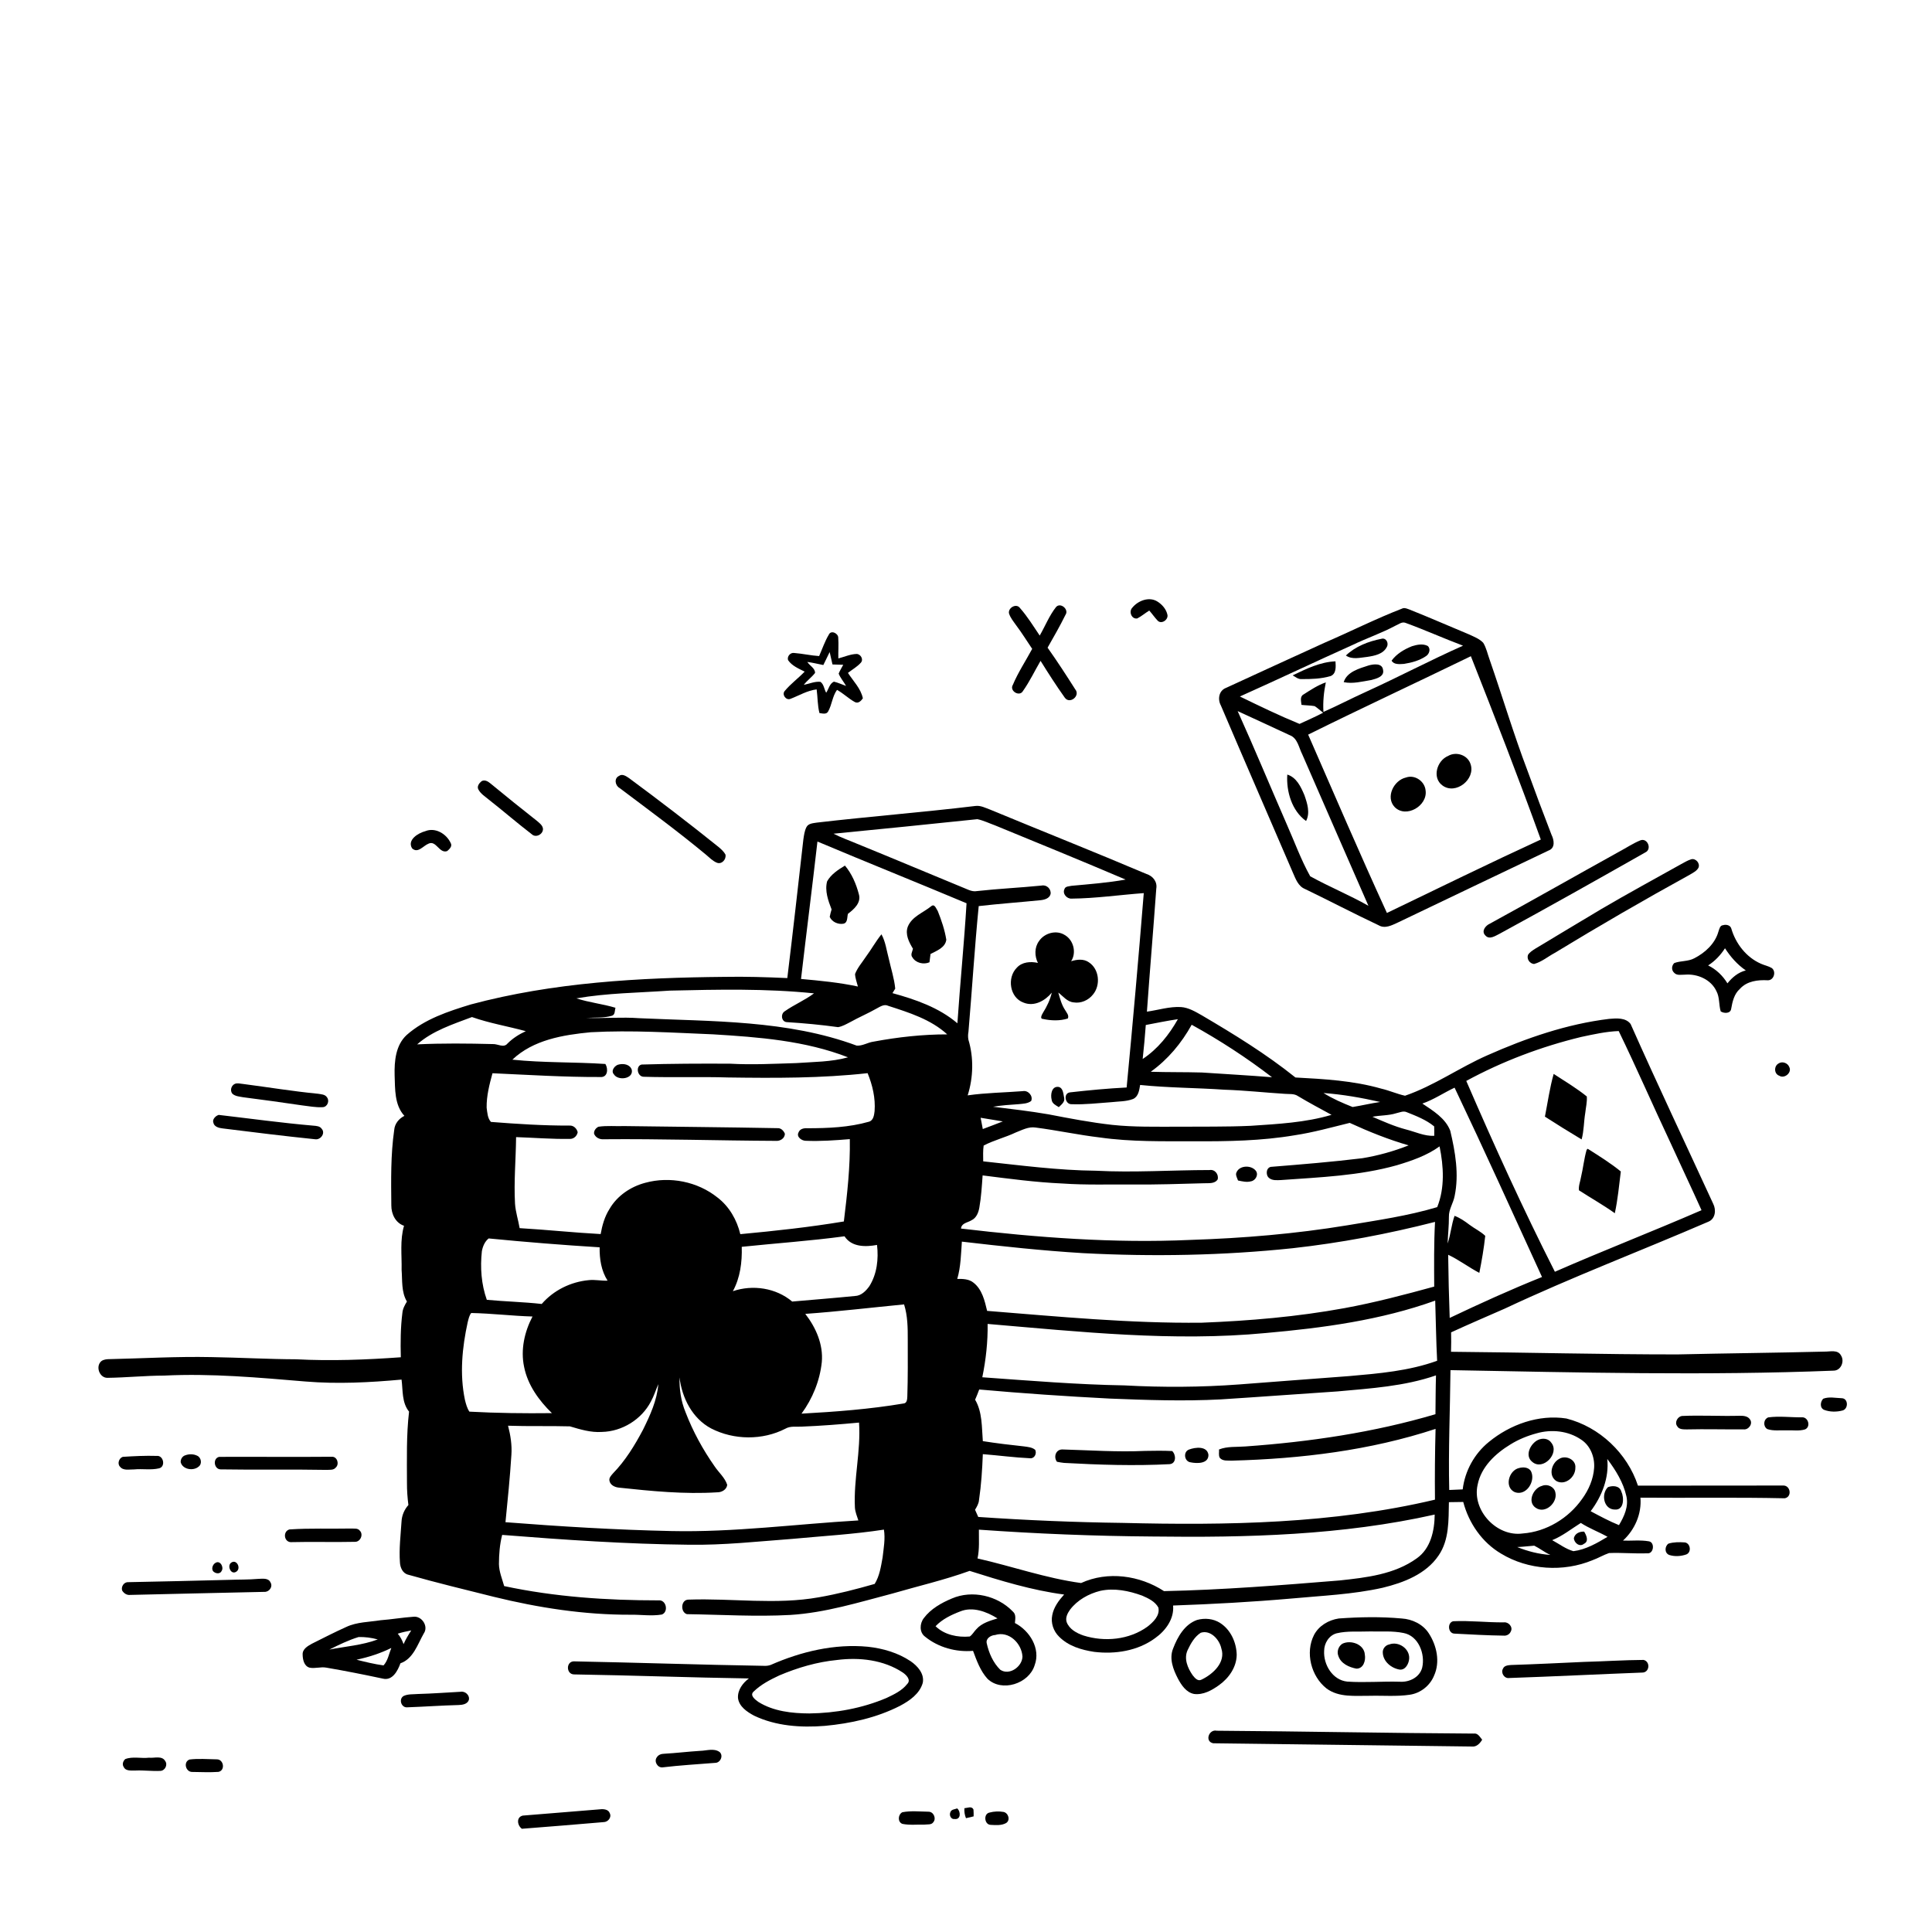 <svg xmlns="http://www.w3.org/2000/svg" viewBox="0 0 1024 1024" version="1.1">
<g id="Parent-Group"><g id="Group-rgba(0,0,0,0)" fill="rgba(0,0,0,0)">
<path fill="rgba(0,0,0,0)" opacity="1.00" d=" M 0.00 0.00 L 1024.00 0.00 L 1024.00 1024.00 L 0.00 1024.00 L 0.00 0.00 M 600.11 322.13 C 598.17 324.17 599.75 328.30 602.77 327.79 C 605.03 326.63 606.96 324.93 609.14 323.61 C 610.66 325.31 611.94 327.21 613.51 328.88 C 615.44 331.05 619.15 328.66 618.80 326.02 C 618.21 322.93 615.94 320.33 613.30 318.73 C 608.91 316.10 603.09 318.41 600.11 322.13 M 534.77 325.03 C 535.47 327.44 537.18 329.39 538.59 331.43 C 541.63 335.44 544.24 339.75 547.08 343.91 C 543.66 350.27 539.62 356.36 536.81 363.03 C 534.90 366.20 540.37 369.53 542.20 366.24 C 545.76 361.21 548.41 355.58 551.52 350.26 C 555.64 356.87 559.85 363.45 564.37 369.79 C 567.01 373.47 572.79 368.75 569.88 365.34 C 565.15 357.89 560.35 350.48 555.24 343.28 C 558.50 337.55 561.81 331.81 564.72 325.89 C 566.75 323.06 562.09 319.06 559.73 321.74 C 556.11 326.31 553.97 331.85 551.07 336.87 C 547.72 331.91 544.58 326.76 540.61 322.27 C 538.70 319.59 534.28 322.11 534.77 325.03 M 743.47 322.43 C 729.30 327.90 715.70 334.78 701.76 340.79 C 684.43 348.70 667.10 356.61 649.81 364.60 C 646.01 366.03 645.29 370.62 647.08 373.90 C 659.71 403.51 672.57 433.02 685.29 462.60 C 686.74 465.88 688.08 469.75 691.71 471.20 C 704.75 477.50 717.59 484.22 730.68 490.40 C 734.09 492.42 737.77 490.38 740.95 488.93 C 767.56 476.26 794.11 463.44 820.74 450.81 C 824.45 449.48 823.72 445.23 822.32 442.42 C 817.95 431.12 813.70 419.77 809.57 408.38 C 802.21 389.02 796.32 369.15 789.52 349.59 C 788.43 346.62 787.81 343.43 786.16 340.71 C 784.15 338.57 781.31 337.52 778.71 336.29 C 768.14 331.90 757.67 327.28 747.04 323.06 C 745.89 322.68 744.68 322.03 743.47 322.43 M 439.30 336.36 C 437.16 339.94 435.83 343.93 434.16 347.73 C 429.73 347.45 425.40 346.44 421.00 346.10 C 418.94 345.72 417.06 347.89 417.68 349.88 C 419.77 352.94 423.31 354.37 426.49 355.97 C 423.10 359.53 419.05 362.44 415.91 366.24 C 414.27 368.14 416.63 371.41 418.99 370.39 C 423.57 368.64 427.86 365.99 432.84 365.39 C 433.41 369.56 433.27 373.84 434.33 377.94 C 435.85 378.12 438.03 378.82 438.94 377.07 C 440.98 373.47 441.15 369.07 443.63 365.66 C 447.01 367.49 449.75 370.28 453.12 372.12 C 454.94 373.04 456.38 371.48 457.34 370.12 C 456.25 364.90 452.24 361.00 449.43 356.65 C 451.72 354.86 454.32 353.42 456.27 351.24 C 457.84 349.53 456.18 346.65 454.01 346.61 C 450.67 346.71 447.55 348.16 444.34 348.98 C 444.23 345.32 444.56 341.65 444.28 338.00 C 444.31 335.67 440.44 333.80 439.30 336.36 M 328.10 411.25 C 325.35 412.52 326.02 416.35 328.38 417.66 C 343.74 429.23 359.26 440.62 374.07 452.90 C 375.96 454.46 377.69 456.36 380.02 457.28 C 382.61 458.25 385.04 455.43 384.51 452.93 C 383.66 451.36 382.30 450.17 380.98 449.02 C 365.39 436.49 349.51 424.34 333.43 412.44 C 331.93 411.44 329.86 409.92 328.10 411.25 M 255.22 414.07 C 253.99 415.06 252.64 416.83 253.56 418.44 C 254.77 420.78 257.16 422.17 259.11 423.84 C 266.77 429.86 274.15 436.25 281.87 442.18 C 284.10 444.30 288.10 442.05 287.77 439.10 C 287.50 437.40 285.98 436.29 284.77 435.23 C 276.38 428.65 268.09 421.93 259.85 415.16 C 258.61 414.11 256.79 413.10 255.22 414.07 M 432.91 436.00 C 430.98 436.33 428.45 436.39 427.43 438.40 C 426.40 440.41 426.14 442.70 425.80 444.90 C 423.02 469.41 420.28 493.92 417.29 518.40 C 406.18 517.90 395.06 517.55 383.94 517.76 C 338.86 518.19 293.31 520.66 249.57 532.37 C 237.57 536.04 225.11 540.11 215.54 548.57 C 209.69 553.96 208.97 562.47 209.16 569.95 C 209.43 577.23 209.03 585.68 214.34 591.42 C 211.43 592.90 209.21 595.55 208.94 598.90 C 207.03 612.13 207.28 625.56 207.41 638.90 C 207.39 643.45 209.60 648.13 214.14 649.69 C 211.91 657.28 213.02 665.27 212.86 673.06 C 213.31 678.68 212.64 684.80 215.68 689.84 C 214.55 691.70 213.45 693.67 213.27 695.90 C 212.28 703.68 212.25 711.55 212.44 719.38 C 193.99 720.71 175.45 721.41 156.96 720.45 C 141.97 720.39 127.01 719.53 112.03 719.29 C 93.67 718.90 75.33 720.00 56.99 720.40 C 55.54 720.52 53.90 720.88 53.03 722.18 C 50.87 725.15 53.06 730.34 56.95 730.28 C 66.98 730.15 77.00 729.11 87.04 729.09 C 112.07 727.85 137.09 730.15 162.01 732.23 C 178.94 733.63 195.94 732.75 212.83 731.21 C 213.59 736.95 212.91 743.38 216.81 748.19 C 215.34 760.73 215.69 773.39 215.70 785.99 C 215.68 789.90 215.96 793.80 216.46 797.69 C 214.27 800.15 212.95 803.26 212.81 806.57 C 212.35 813.71 211.46 820.87 211.97 828.03 C 212.09 830.85 213.44 833.99 216.48 834.66 C 231.45 838.92 246.60 842.56 261.70 846.34 C 285.37 852.15 309.65 855.91 334.07 855.84 C 339.63 855.74 345.26 856.66 350.78 855.74 C 354.48 854.38 353.16 847.81 349.07 848.23 C 321.63 848.24 294.10 846.41 267.22 840.66 C 266.14 836.82 264.53 833.04 264.45 829.00 C 264.47 823.80 264.86 818.58 266.16 813.53 C 299.05 816.14 332.01 818.39 365.02 818.74 C 383.41 819.04 401.73 817.00 420.05 815.63 C 436.21 814.11 452.45 813.20 468.50 810.73 C 469.29 815.65 468.35 820.61 467.79 825.50 C 466.93 830.28 466.20 835.31 463.60 839.51 C 453.87 842.30 444.01 844.85 434.03 846.59 C 411.21 850.67 388.04 847.04 365.07 847.83 C 360.80 847.68 360.48 854.47 364.08 855.54 C 382.35 855.79 400.66 856.96 418.93 855.95 C 437.38 854.80 455.11 849.30 472.88 844.64 C 486.57 840.66 500.51 837.45 513.93 832.60 C 530.33 837.80 546.90 842.88 564.01 845.14 C 561.18 848.27 558.52 851.80 557.72 856.04 C 556.85 860.16 558.35 864.58 561.36 867.49 C 566.24 872.46 573.22 874.50 579.93 875.52 C 591.03 876.87 603.01 875.03 612.19 868.28 C 617.74 864.37 622.41 858.07 621.76 850.96 C 642.72 850.22 663.66 849.08 684.55 847.25 C 700.69 845.74 717.00 845.10 732.86 841.54 C 743.97 838.84 755.81 834.31 762.47 824.46 C 768.16 816.19 767.75 805.76 767.95 796.18 C 770.48 796.16 773.01 796.13 775.55 796.07 C 778.50 807.30 785.51 817.48 795.58 823.44 C 809.96 832.17 828.60 833.37 844.10 826.92 C 847.08 825.85 849.82 824.17 852.82 823.15 C 859.54 822.86 866.27 823.54 872.99 823.28 C 876.53 823.79 877.25 817.54 874.01 816.94 C 869.45 816.14 864.80 816.71 860.21 816.56 C 866.48 810.81 870.20 802.34 869.46 793.79 C 894.95 794.01 920.47 793.55 945.95 794.12 C 949.99 793.37 948.99 787.21 945.10 787.36 C 919.45 787.36 893.79 787.45 868.14 787.41 C 862.51 770.23 847.74 756.25 830.20 751.83 C 815.57 749.56 800.41 755.00 789.12 764.27 C 781.46 770.48 776.43 779.62 775.26 789.41 C 772.88 789.54 770.49 789.63 768.12 789.72 C 767.62 768.55 768.57 747.37 768.78 726.20 C 836.46 727.44 904.21 729.16 971.89 726.47 C 975.79 726.42 977.79 721.48 975.75 718.39 C 974.05 715.19 969.95 716.44 967.06 716.38 C 941.06 717.03 915.06 717.27 889.06 717.87 C 849.05 717.88 809.07 716.81 769.07 716.47 C 769.15 713.03 769.22 709.60 769.11 706.18 C 778.53 701.84 788.07 697.77 797.57 693.59 C 832.98 676.94 869.60 663.03 905.50 647.52 C 909.24 645.98 909.69 641.23 908.02 638.00 C 893.41 606.27 878.43 574.66 864.26 542.75 C 861.65 539.27 856.76 539.71 852.93 540.02 C 830.48 542.73 808.90 550.21 788.31 559.34 C 773.47 565.87 760.08 575.47 744.69 580.76 C 740.37 579.80 736.30 577.96 731.99 576.97 C 717.23 572.76 701.85 571.91 686.61 571.09 C 671.08 558.63 654.08 548.20 636.95 538.12 C 633.52 536.19 629.98 534.04 625.95 533.76 C 619.82 533.41 613.91 535.36 607.89 536.20 C 609.43 514.45 611.30 492.72 612.85 470.98 C 613.50 467.37 611.04 464.29 607.72 463.26 C 580.23 451.60 552.48 440.58 524.89 429.15 C 522.34 428.22 519.76 426.81 516.96 427.18 C 488.99 430.55 460.89 432.74 432.91 436.00 M 225.42 440.54 C 221.67 441.52 215.65 445.16 218.42 449.64 C 221.50 452.53 224.32 448.22 227.19 447.13 C 231.24 445.28 232.82 452.56 237.01 451.09 C 238.13 450.15 239.80 448.61 238.96 447.00 C 236.77 442.05 230.80 438.34 225.42 440.54 M 869.41 445.41 C 865.55 446.98 862.09 449.33 858.43 451.27 C 835.46 463.99 812.64 476.99 789.61 489.59 C 787.34 490.59 784.99 493.56 787.25 495.79 C 789.39 498.28 792.55 496.01 794.80 494.92 C 820.68 480.83 846.37 466.35 871.99 451.83 C 875.76 450.14 873.21 443.90 869.41 445.41 M 896.38 455.43 C 894.48 456.02 892.77 457.07 891.03 458.01 C 876.92 465.88 862.73 473.61 848.79 481.78 C 837.10 488.73 825.47 495.78 813.81 502.77 C 812.37 503.70 810.82 504.61 809.88 506.09 C 809.08 508.33 810.75 510.72 813.07 510.94 C 817.12 509.84 820.40 507.02 824.05 505.06 C 847.60 490.72 871.47 476.90 895.63 463.61 C 897.28 462.59 899.24 461.72 900.21 459.94 C 901.24 457.63 898.80 454.77 896.38 455.43 M 913.30 490.36 C 911.55 490.49 911.32 492.39 910.82 493.70 C 909.06 500.12 903.74 504.99 897.97 507.93 C 894.69 509.67 890.82 509.17 887.41 510.43 C 885.94 511.80 885.79 514.23 887.36 515.61 C 888.83 517.21 891.19 516.55 893.10 516.59 C 899.65 516.04 906.87 519.14 909.74 525.33 C 911.52 528.64 910.96 532.54 912.01 536.06 C 913.74 537.21 917.18 537.32 917.55 534.73 C 918.23 530.87 919.13 526.78 922.23 524.07 C 925.95 519.97 931.70 519.28 936.93 519.57 C 940.19 519.68 941.61 514.92 939.04 513.06 C 937.25 512.01 935.18 511.64 933.31 510.79 C 925.60 507.42 919.97 500.18 917.64 492.20 C 917.18 490.35 914.89 489.86 913.30 490.36 M 942.61 563.70 C 940.15 565.11 940.26 569.20 943.06 570.16 C 945.77 571.92 949.88 568.52 948.36 565.56 C 947.53 563.35 944.56 562.33 942.61 563.70 M 124.48 574.47 C 122.55 575.34 121.80 577.96 123.13 579.67 C 124.68 581.09 126.89 581.18 128.85 581.56 C 139.26 582.88 149.64 584.34 160.02 585.86 C 163.71 586.29 167.40 587.05 171.12 586.82 C 173.53 586.65 174.76 583.57 173.36 581.68 C 172.35 579.98 170.17 580.00 168.46 579.70 C 155.27 578.43 142.19 576.25 129.05 574.55 C 127.54 574.45 125.94 573.88 124.48 574.47 M 115.15 591.24 C 113.90 591.91 112.53 593.45 113.07 594.97 C 113.47 597.22 116.02 597.87 117.97 598.08 C 134.32 600.12 150.68 602.15 167.06 603.83 C 169.87 604.27 172.59 600.70 170.56 598.35 C 169.59 596.83 167.66 596.76 166.06 596.62 C 149.30 595.18 132.62 592.86 115.91 590.92 L 115.15 591.24 M 966.32 741.36 C 964.75 743.00 964.42 746.29 966.90 747.28 C 969.95 748.43 973.52 748.42 976.66 747.57 C 979.80 746.64 979.63 741.10 976.11 741.08 C 972.88 740.98 969.39 740.16 966.32 741.36 M 891.38 750.50 C 889.15 750.89 887.46 753.88 888.91 755.85 C 889.83 757.68 892.17 757.59 893.93 757.62 C 903.97 757.38 914.02 757.68 924.06 757.59 C 926.74 757.98 929.23 754.65 927.54 752.34 C 926.35 750.48 923.95 750.36 921.99 750.39 C 911.79 750.67 901.56 750.03 891.38 750.50 M 937.17 751.25 C 934.63 752.30 934.37 755.95 936.67 757.43 C 939.99 758.57 943.57 757.96 947.02 758.12 C 950.24 757.96 953.60 758.60 956.74 757.60 C 959.88 756.21 958.43 751.05 955.11 751.20 C 949.14 751.30 943.09 750.43 937.17 751.25 M 98.28 771.31 C 96.68 771.75 95.63 773.43 95.78 775.06 C 96.83 778.90 102.47 779.77 105.26 777.35 C 107.27 775.90 106.67 772.46 104.47 771.54 C 102.56 770.61 100.26 770.59 98.28 771.31 M 65.07 772.16 C 63.06 772.81 62.04 775.84 63.63 777.41 C 65.42 779.65 68.63 778.75 71.11 778.82 C 75.49 778.38 79.99 779.27 84.30 778.25 C 87.93 777.39 86.69 771.25 83.02 771.66 C 77.05 771.47 71.01 771.79 65.07 772.16 M 116.15 772.17 C 112.60 772.98 113.42 778.78 116.97 778.80 C 135.64 779.12 154.33 778.72 173.01 779.07 C 174.67 778.95 176.77 779.34 177.95 777.84 C 179.95 776.08 178.79 772.08 176.00 772.11 C 156.05 772.29 136.09 772.08 116.15 772.17 M 153.43 810.63 C 149.91 811.57 150.39 817.08 154.01 817.37 C 165.35 817.08 176.71 817.46 188.05 817.20 C 190.96 817.36 192.81 813.31 190.68 811.26 C 189.63 809.83 187.58 810.28 186.05 810.15 C 175.19 810.37 164.26 809.91 153.43 810.63 M 884.31 818.15 C 882.22 819.65 882.16 823.24 884.81 824.19 C 887.68 825.09 890.94 824.87 893.78 823.89 C 896.70 822.72 895.97 817.88 892.96 817.51 C 890.08 817.31 887.08 817.30 884.31 818.15 M 114.29 828.30 C 112.57 829.16 111.65 832.17 113.58 833.29 C 114.76 834.15 116.84 834.16 117.46 832.62 C 118.79 830.71 116.75 826.88 114.29 828.30 M 122.19 828.53 C 120.48 830.44 122.49 834.65 125.09 833.12 C 128.19 831.39 125.26 825.71 122.19 828.53 M 121.28 837.36 C 103.56 837.81 85.85 838.25 68.13 838.58 C 65.83 838.35 64.07 840.83 64.73 842.98 C 65.60 844.46 67.20 845.56 68.98 845.34 C 92.68 844.83 116.39 844.19 140.09 843.72 C 142.63 843.89 144.78 841.01 143.37 838.72 C 142.25 836.24 139.17 836.78 136.97 836.83 C 131.75 837.29 126.51 837.17 121.28 837.36 M 504.50 847.24 C 498.91 849.58 493.35 852.71 489.65 857.63 C 487.42 860.50 487.17 865.21 490.36 867.51 C 497.36 873.20 506.78 875.77 515.73 874.98 C 517.66 880.15 519.57 885.54 523.33 889.73 C 530.88 897.11 545.39 892.45 548.39 882.58 C 551.68 873.79 545.73 864.25 537.93 860.24 C 538.09 858.15 538.66 855.71 536.84 854.16 C 528.76 845.73 515.33 842.56 504.50 847.24 M 201.78 858.75 C 195.65 859.74 189.16 859.64 183.44 862.36 C 177.30 865.13 171.30 868.19 165.28 871.22 C 163.09 872.44 160.24 874.05 160.41 876.98 C 160.45 879.58 161.14 883.03 164.03 883.88 C 166.97 884.51 169.99 883.32 172.95 883.88 C 182.97 885.59 192.95 887.59 202.89 889.70 C 208.01 890.98 210.81 885.54 212.24 881.58 C 219.06 879.21 221.32 871.54 224.58 865.82 C 227.31 861.99 223.54 856.32 219.05 856.92 C 213.27 857.32 207.56 858.32 201.78 858.75 M 709.57 857.83 C 704.21 858.63 699.02 861.66 696.46 866.56 C 691.69 875.92 694.90 888.44 703.04 894.89 C 709.65 899.83 718.24 898.73 725.98 898.81 C 733.05 898.62 740.19 899.30 747.23 898.24 C 752.89 897.42 757.92 893.44 760.07 888.15 C 763.41 880.85 761.51 872.16 757.27 865.66 C 754.14 860.86 748.53 858.18 742.92 857.83 C 731.84 856.82 720.64 857.03 709.57 857.83 M 634.43 858.62 C 627.89 860.94 624.13 867.56 621.79 873.71 C 619.57 879.08 621.81 884.85 624.32 889.69 C 626.18 893.15 628.68 897.00 632.84 897.83 C 637.74 898.47 642.28 895.91 646.12 893.16 C 651.32 889.44 655.42 883.61 655.48 877.03 C 655.31 870.52 652.31 863.80 646.71 860.22 C 643.11 857.89 638.50 857.47 634.43 858.62 M 770.18 859.29 C 766.91 860.16 767.51 865.87 770.98 865.86 C 779.67 866.31 788.37 866.81 797.08 866.92 C 798.62 867.06 800.16 866.18 800.75 864.72 C 802.06 862.38 799.54 859.54 797.06 859.89 C 788.10 859.97 779.12 858.86 770.18 859.29 M 408.50 882.44 C 407.39 882.83 406.24 883.00 405.06 882.93 C 371.37 882.37 337.71 881.21 304.03 880.55 C 299.94 880.78 300.07 887.27 304.13 887.47 C 335.06 887.96 365.98 889.15 396.92 889.61 C 393.65 892.07 390.90 895.71 391.15 900.00 C 391.72 904.53 395.95 907.33 399.65 909.32 C 411.25 914.88 424.47 915.75 437.13 914.75 C 450.87 913.48 464.67 910.44 477.02 904.13 C 482.07 901.45 487.40 897.78 489.07 892.00 C 490.08 887.15 486.34 883.01 482.64 880.47 C 475.93 875.99 467.94 873.67 459.97 872.81 C 442.33 871.12 424.59 875.37 408.50 882.44 M 839.60 880.84 C 826.71 881.42 813.82 882.08 800.93 882.48 C 799.37 882.61 797.29 882.74 796.62 884.42 C 795.30 886.61 797.33 889.80 799.92 889.38 C 823.55 888.57 847.19 887.38 870.82 886.48 C 874.43 886.06 874.67 880.61 871.13 879.79 C 860.62 879.86 850.11 880.57 839.60 880.84 M 221.59 897.85 C 219.03 898.09 216.26 897.77 213.89 898.92 C 211.16 900.58 212.70 905.25 215.90 904.91 C 224.96 904.59 234.02 903.93 243.09 903.70 C 245.13 903.63 247.72 903.25 248.50 901.02 C 249.10 898.48 246.49 896.18 244.05 896.68 C 236.57 897.08 229.09 897.65 221.59 897.85 M 643.02 923.97 C 688.69 924.54 734.37 925.11 780.05 925.69 C 782.61 926.01 784.37 924.07 785.58 922.09 C 784.38 920.70 783.34 918.49 781.14 918.83 C 735.73 918.59 690.33 917.62 644.93 917.32 C 640.74 916.38 638.36 923.04 643.02 923.97 M 371.05 927.99 C 364.67 928.39 358.32 929.17 351.93 929.53 C 350.47 929.56 348.95 930.07 348.14 931.39 C 346.49 933.51 348.45 936.97 351.08 936.75 C 360.35 935.64 369.67 935.10 378.96 934.36 C 381.79 934.44 383.59 930.54 381.41 928.60 C 378.39 926.43 374.44 927.93 371.05 927.99 M 66.37 932.36 C 65.22 933.39 64.62 935.18 65.58 936.56 C 66.75 938.96 69.85 938.30 72.02 938.41 C 76.33 938.22 80.64 938.83 84.94 938.61 C 87.42 938.57 89.02 935.41 87.58 933.41 C 85.88 930.37 81.77 931.94 78.95 931.62 C 74.80 932.11 70.28 930.83 66.37 932.36 M 100.45 932.58 C 96.98 933.89 98.44 939.31 101.98 939.17 C 106.60 939.22 111.25 939.46 115.85 939.13 C 119.55 938.24 118.52 932.43 114.91 932.49 C 110.10 932.43 105.21 931.98 100.45 932.58 M 511.16 958.37 C 511.02 960.18 511.29 961.98 511.99 963.68 C 513.34 963.39 514.70 963.07 516.04 962.72 C 516.08 961.51 516.05 960.30 515.96 959.12 C 515.05 957.06 512.80 958.30 511.16 958.37 M 277.09 962.30 C 273.53 963.11 274.13 967.50 276.61 969.29 C 291.03 968.14 305.46 967.02 319.88 965.76 C 322.19 965.77 324.30 963.31 323.20 961.06 C 322.49 958.96 319.88 958.75 318.02 958.97 C 304.38 960.13 290.72 961.15 277.09 962.30 M 503.71 960.51 C 502.98 962.12 504.04 964.43 506.04 964.12 C 509.33 964.52 509.28 960.12 507.33 958.50 C 506.12 958.99 504.17 958.98 503.71 960.51 M 478.27 960.52 C 475.94 961.69 475.63 965.68 478.27 966.69 C 482.13 967.48 486.12 966.98 490.04 967.08 C 491.61 966.86 493.70 967.33 494.71 965.77 C 496.38 963.72 494.78 960.20 492.09 960.24 C 487.51 960.17 482.77 959.66 478.27 960.52 M 524.48 960.69 C 521.14 961.33 521.72 967.04 524.99 967.21 C 527.72 967.35 530.79 967.65 533.26 966.25 C 535.66 964.73 534.47 960.93 531.93 960.37 C 529.47 959.94 526.89 960.05 524.48 960.69 Z" />
<path fill="rgba(0,0,0,0)" opacity="1.00" d=" M 739.76 331.55 C 741.36 330.89 743.02 329.43 744.86 330.10 C 755.17 333.84 765.17 338.36 775.44 342.22 C 757.99 349.98 741.11 358.91 723.73 366.81 C 716.24 370.20 708.96 374.02 701.45 377.34 C 701.12 372.07 701.65 366.83 702.71 361.67 C 698.49 363.13 694.74 365.63 691.01 368.01 C 688.81 369.10 689.64 371.68 689.82 373.60 C 692.14 373.88 694.49 373.86 696.81 374.26 C 698.40 375.29 699.77 376.61 701.28 377.76 C 697.20 379.92 692.95 381.72 688.78 383.69 C 678.05 379.29 667.59 374.22 657.16 369.15 C 677.13 360.21 696.89 350.83 716.84 341.86 C 724.40 338.23 732.36 335.53 739.76 331.55 M 713.35 347.43 C 716.73 349.79 721.01 348.53 724.79 348.15 C 728.57 347.57 733.12 346.69 735.02 342.94 C 736.24 340.90 734.68 337.82 732.12 338.59 C 725.33 339.93 718.41 342.58 713.35 347.43 M 748.37 342.51 C 744.27 344.15 740.22 346.53 737.58 350.15 C 738.81 352.43 741.93 351.98 744.11 351.88 C 748.17 351.24 752.34 350.13 755.78 347.78 C 757.56 346.68 758.47 343.89 756.71 342.36 C 754.13 341.02 751.01 341.69 748.37 342.51 M 685.15 357.95 C 686.63 358.79 688.08 360.09 689.93 359.93 C 695.04 359.97 700.26 359.79 705.20 358.35 C 708.37 357.13 708.00 353.25 707.83 350.52 C 699.73 350.85 692.31 354.50 685.15 357.95 M 725.45 352.68 C 720.52 354.28 713.88 356.05 712.19 361.55 C 717.06 362.57 722.04 361.19 726.86 360.41 C 729.47 359.70 733.86 358.64 733.05 355.05 C 732.61 351.34 728.03 351.97 725.45 352.68 Z" />
<path fill="rgba(0,0,0,0)" opacity="1.00" d=" M 439.74 345.61 C 440.23 347.80 440.74 349.98 441.23 352.18 C 443.13 352.27 445.03 352.28 446.94 352.34 C 446.12 353.90 445.17 355.39 444.51 357.02 C 445.44 359.41 447.21 361.33 448.44 363.57 C 446.28 362.81 444.22 361.81 441.99 361.29 C 439.65 362.34 439.24 365.21 437.90 367.16 C 436.79 365.32 436.70 362.65 434.84 361.39 C 431.83 361.07 428.94 362.43 426.02 362.99 C 427.79 360.66 430.22 358.98 432.00 356.67 C 432.01 354.09 429.13 352.86 427.90 350.84 C 430.76 351.22 433.55 351.93 436.38 352.48 C 437.52 350.20 438.63 347.90 439.74 345.61 Z" />
<path fill="rgba(0,0,0,0)" opacity="1.00" d=" M 693.35 389.36 C 721.95 375.20 750.90 361.75 779.59 347.80 C 792.32 380.04 804.88 412.37 816.66 444.97 C 789.30 457.56 762.24 470.83 735.10 483.89 C 720.74 452.58 707.15 420.92 693.35 389.36 M 767.51 400.67 C 761.61 403.10 758.86 412.22 764.54 416.32 C 771.52 421.47 782.13 413.07 779.45 405.06 C 777.97 400.18 771.82 398.14 767.51 400.67 M 745.16 412.11 C 738.71 413.57 734.24 422.54 739.21 427.77 C 745.27 433.88 756.77 427.07 755.59 418.93 C 755.14 414.07 749.86 410.40 745.16 412.11 Z" />
<path fill="rgba(0,0,0,0)" opacity="1.00" d=" M 655.98 376.90 C 665.19 381.10 674.35 385.39 683.53 389.64 C 687.80 391.18 688.39 396.29 690.24 399.86 C 701.84 426.64 713.64 453.33 725.29 480.09 C 715.25 474.40 704.51 470.02 694.44 464.45 C 689.53 455.66 686.10 446.09 682.01 436.89 C 673.29 416.92 664.95 396.77 655.98 376.90 M 682.29 410.54 C 681.70 419.46 684.70 429.78 692.24 435.15 C 694.52 430.84 692.87 425.76 691.37 421.46 C 689.54 417.10 687.19 412.03 682.29 410.54 Z" />
<path fill="rgba(0,0,0,0)" opacity="1.00" d=" M 441.79 441.88 C 467.21 439.39 492.64 436.86 518.03 434.18 C 521.29 434.86 524.32 436.37 527.45 437.49 C 550.53 446.96 573.63 456.41 596.59 466.19 C 587.12 467.89 577.52 468.61 567.96 469.49 C 566.69 469.81 564.60 469.69 564.19 471.24 C 562.99 473.67 565.41 476.41 567.92 476.29 C 580.74 476.18 593.45 474.30 606.22 473.37 C 603.45 507.73 600.42 542.07 597.14 576.39 C 587.07 576.90 577.01 577.86 567.01 578.99 C 563.39 579.59 564.56 585.38 567.93 585.25 C 574.96 585.54 581.98 584.67 588.99 584.18 C 592.84 583.73 596.87 583.90 600.55 582.49 C 603.42 581.21 603.83 577.77 604.29 575.05 C 619.13 576.58 634.08 576.55 648.96 577.57 C 659.63 577.91 670.25 579.08 680.90 579.75 C 683.28 579.97 685.92 579.52 688.00 580.98 C 693.81 584.47 699.80 587.64 705.75 590.89 C 691.89 595.01 677.31 595.73 662.98 596.70 C 650.01 597.30 637.03 597.07 624.06 597.18 C 612.54 597.15 600.99 597.44 589.52 596.21 C 578.18 594.95 566.97 592.79 555.78 590.63 C 546.01 588.94 536.16 587.81 526.33 586.60 C 530.83 585.84 535.39 585.53 539.94 585.23 C 542.18 584.98 544.66 584.99 546.54 583.54 C 547.68 580.84 544.91 577.75 542.08 578.33 C 532.35 579.09 522.56 579.18 512.89 580.57 C 515.88 571.08 516.16 560.60 513.27 551.05 C 513.02 549.66 513.03 548.27 513.30 546.88 C 515.21 524.68 516.55 502.42 518.74 480.25 C 529.62 479.01 540.55 478.22 551.45 477.13 C 553.54 476.92 556.24 476.22 556.82 473.88 C 557.26 471.19 554.72 468.77 552.02 469.37 C 540.65 470.51 529.21 471.02 517.85 472.29 C 516.37 472.59 514.89 472.25 513.52 471.72 C 493.73 463.57 474.00 455.25 454.18 447.18 C 450.05 445.41 445.78 443.95 441.79 441.88 M 550.71 498.78 C 548.24 502.11 548.30 506.73 550.11 510.36 C 546.26 509.51 541.73 509.80 538.93 512.91 C 533.63 518.21 535.14 528.78 542.50 531.40 C 548.12 533.70 553.92 530.43 557.47 526.13 C 556.59 529.92 554.90 533.45 552.83 536.73 C 552.35 537.60 550.85 540.02 552.87 540.08 C 557.11 541.01 561.80 541.15 565.97 539.83 C 566.74 538.14 565.30 536.75 564.56 535.39 C 562.67 532.59 561.84 529.28 560.92 526.08 C 563.48 528.03 565.64 531.00 569.09 531.29 C 572.91 531.93 576.90 530.16 579.28 527.15 C 583.47 522.18 582.67 513.57 577.04 509.99 C 574.27 508.08 570.74 508.53 567.72 509.47 C 570.66 504.95 569.04 498.32 564.41 495.62 C 559.96 492.73 553.59 494.48 550.71 498.78 M 557.39 582.86 C 557.61 584.95 559.62 585.82 561.19 586.81 C 562.48 585.50 564.50 584.10 564.05 581.98 C 563.55 579.92 563.63 576.70 561.07 576.09 C 557.35 575.60 556.71 580.20 557.39 582.86 Z" />
<path fill="rgba(0,0,0,0)" opacity="1.00" d=" M 433.26 446.03 C 459.53 457.11 486.00 467.70 512.29 478.75 C 511.01 499.98 508.88 521.14 507.44 542.36 C 497.68 534.03 485.22 529.73 473.02 526.38 C 473.39 525.79 474.12 524.60 474.49 524.00 C 473.98 518.58 472.22 513.35 471.06 508.04 C 469.89 503.74 469.38 499.16 467.19 495.21 C 464.17 498.94 461.86 503.17 459.00 507.02 C 457.01 510.05 454.52 512.82 453.20 516.23 C 453.27 518.51 454.17 520.67 454.71 522.88 C 444.78 520.74 434.66 519.78 424.56 518.87 C 427.38 494.58 430.49 470.32 433.26 446.03 M 438.39 467.12 C 437.06 472.14 438.95 477.34 440.76 482.02 C 440.36 483.30 440.03 484.61 439.77 485.94 C 440.85 488.58 444.16 490.06 446.90 489.61 C 449.42 489.19 448.89 486.19 449.43 484.34 C 452.61 481.94 456.54 478.49 455.23 474.02 C 453.81 468.54 451.50 463.13 447.84 458.78 C 444.29 460.94 440.47 463.39 438.39 467.12 M 493.52 480.35 C 489.30 483.78 483.38 485.74 481.17 491.11 C 479.62 495.22 481.79 499.39 483.89 502.85 C 483.61 504.32 482.42 506.01 483.58 507.41 C 485.36 510.41 489.52 511.40 492.64 510.03 C 492.83 508.56 493.01 507.10 493.19 505.64 C 496.46 503.93 501.03 502.27 501.56 498.08 C 500.74 492.86 498.99 487.78 497.04 482.88 C 496.18 481.67 495.38 478.76 493.52 480.35 Z" />
<path fill="rgba(0,0,0,0)" opacity="1.00" d=" M 905.34 511.70 C 908.98 509.38 911.95 506.22 914.28 502.60 C 917.21 507.15 920.82 511.27 925.31 514.34 C 921.29 515.36 918.11 518.02 915.58 521.19 C 913.10 517.14 909.63 513.77 905.34 511.70 Z" />
<path fill="rgba(0,0,0,0)" opacity="1.00" d=" M 305.50 529.15 C 321.83 526.32 338.46 526.20 354.95 525.05 C 380.44 524.46 406.03 523.89 431.44 526.50 C 426.58 530.16 420.89 532.49 415.93 536.00 C 413.62 537.40 414.10 541.59 417.05 541.75 C 426.12 542.31 435.19 543.16 444.21 544.41 C 446.55 544.01 448.63 542.76 450.73 541.69 C 455.27 539.15 460.09 537.13 464.62 534.54 C 466.51 533.56 468.59 532.03 470.80 533.12 C 481.78 536.67 493.36 540.28 502.05 548.24 C 488.96 548.23 475.87 549.69 463.01 552.09 C 459.94 552.48 457.09 554.48 454.01 554.18 C 417.25 540.57 377.44 541.45 338.87 539.67 C 329.53 538.98 320.20 539.82 310.87 539.51 C 315.32 539.21 319.94 539.65 324.25 538.40 C 326.15 537.88 325.74 535.61 326.22 534.14 C 319.42 532.08 312.28 531.37 305.50 529.15 Z" />
<path fill="rgba(0,0,0,0)" opacity="1.00" d=" M 221.10 553.54 C 229.36 546.26 240.05 542.89 250.15 539.06 C 259.44 542.34 269.20 543.95 278.68 546.54 C 275.12 548.19 271.76 550.30 268.98 553.10 C 266.96 555.59 263.78 553.22 261.17 553.38 C 247.82 553.04 234.45 552.90 221.10 553.54 Z" />
<path fill="rgba(0,0,0,0)" opacity="1.00" d=" M 607.29 543.27 C 612.95 542.20 618.59 541.02 624.30 540.19 C 619.68 548.42 613.58 556.05 605.64 561.29 C 606.32 555.29 606.83 549.28 607.29 543.27 Z" />
<path fill="rgba(0,0,0,0)" opacity="1.00" d=" M 609.91 568.06 C 618.98 561.58 626.24 552.86 631.62 543.14 C 646.48 551.35 660.74 560.60 674.19 570.96 C 661.81 569.96 649.41 569.28 637.03 568.45 C 627.99 568.19 618.94 568.35 609.91 568.06 Z" />
<path fill="rgba(0,0,0,0)" opacity="1.00" d=" M 313.07 547.11 C 334.71 545.92 356.36 547.34 377.99 548.22 C 402.11 549.69 426.75 551.55 449.47 560.40 C 440.55 562.90 431.21 562.79 422.04 563.46 C 410.37 563.81 398.68 564.44 387.00 563.78 C 371.34 563.70 355.67 563.75 340.03 564.23 C 336.70 565.09 337.86 570.77 341.25 570.71 C 356.14 571.17 371.07 570.63 385.97 571.08 C 410.61 571.43 435.32 571.52 459.85 568.80 C 462.45 575.14 464.07 582.03 463.55 588.92 C 463.30 590.99 462.97 593.83 460.59 594.52 C 450.00 597.55 438.87 597.99 427.92 597.99 C 426.07 597.87 423.91 598.29 423.21 600.28 C 422.02 602.60 424.96 604.65 427.08 604.64 C 434.86 604.96 442.66 604.40 450.42 603.76 C 450.68 618.37 449.03 632.92 447.26 647.40 C 429.07 650.43 410.73 652.42 392.38 654.13 C 390.57 646.58 386.53 639.48 380.31 634.73 C 369.76 626.25 355.05 623.33 342.02 626.90 C 334.26 628.94 327.08 633.79 323.03 640.81 C 320.48 644.82 319.18 649.44 318.36 654.08 C 304.03 653.31 289.75 651.78 275.42 650.94 C 274.68 646.59 273.26 642.36 272.97 637.95 C 272.31 626.19 273.42 614.45 273.54 602.69 C 283.00 603.01 292.46 603.79 301.93 603.64 C 304.04 603.78 305.85 602.11 306.19 600.09 C 305.70 598.08 303.96 596.41 301.81 596.58 C 287.93 596.63 274.05 595.72 260.21 594.64 C 258.37 592.64 258.29 589.63 257.93 587.08 C 257.83 580.88 259.40 574.78 261.03 568.84 C 280.05 569.70 299.07 570.91 318.11 570.84 C 322.13 571.18 322.48 566.56 320.87 563.93 C 304.47 562.83 287.95 563.36 271.57 561.64 C 282.67 551.10 298.43 548.53 313.07 547.11 M 328.15 564.17 C 325.95 564.46 323.52 567.52 325.41 569.46 C 327.57 572.93 335.74 571.91 334.87 567.09 C 334.02 564.24 330.71 563.59 328.15 564.17 M 317.16 597.20 C 315.79 597.91 314.71 599.26 314.87 600.89 C 315.60 602.91 317.83 603.99 319.90 603.83 C 350.32 603.56 380.72 604.55 411.13 604.68 C 413.43 604.92 416.02 603.39 415.99 600.87 C 415.32 599.26 413.89 597.80 412.03 597.95 C 385.02 597.44 358.00 597.22 330.98 596.84 C 326.37 597.02 321.72 596.50 317.16 597.20 Z" />
<path fill="rgba(0,0,0,0)" opacity="1.00" d=" M 838.05 549.61 C 844.62 548.22 851.22 546.72 857.95 546.48 C 867.45 566.07 876.15 586.10 885.44 605.81 C 890.85 617.71 896.49 629.51 901.84 641.43 C 876.07 652.64 849.85 662.78 824.12 674.06 C 807.30 640.90 791.91 607.03 777.15 572.91 C 796.31 562.51 816.87 554.75 838.05 549.61 M 818.84 591.85 C 825.26 595.97 831.74 600.01 838.29 603.92 C 839.56 599.31 839.43 594.48 840.23 589.80 C 840.53 586.92 841.27 584.04 841.04 581.15 C 835.53 576.72 829.41 573.05 823.48 569.20 C 821.38 576.62 820.33 584.30 818.84 591.85 M 840.95 609.41 C 839.58 614.16 839.10 619.15 837.95 623.97 C 837.58 626.26 836.58 628.53 836.88 630.89 C 843.17 634.98 849.76 638.65 855.89 643.04 C 857.46 635.75 858.15 628.30 859.07 620.91 C 853.58 616.44 847.50 612.65 841.52 608.87 C 841.38 609.00 841.10 609.27 840.95 609.41 Z" />
<path fill="rgba(0,0,0,0)" opacity="1.00" d=" M 753.88 584.91 C 759.93 582.84 765.21 579.18 770.96 576.49 C 786.79 609.76 801.97 643.34 817.30 676.84 C 800.74 683.48 784.48 690.87 768.37 698.53 C 767.97 687.37 767.68 676.21 767.56 665.05 C 773.34 667.77 778.42 671.69 784.07 674.65 C 785.37 668.16 786.50 661.60 787.21 655.02 C 784.75 652.66 781.60 651.22 778.90 649.18 C 776.43 647.30 773.86 645.51 770.94 644.42 C 769.24 649.19 768.92 654.31 767.26 659.09 C 767.42 654.36 767.99 649.66 767.95 644.93 C 767.84 641.03 770.26 637.72 770.97 633.99 C 773.40 622.46 771.34 610.61 768.67 599.33 C 766.09 592.63 759.56 588.73 753.88 584.91 Z" />
<path fill="rgba(0,0,0,0)" opacity="1.00" d=" M 701.49 579.32 C 711.62 580.06 721.64 581.84 731.54 584.07 C 726.62 584.78 721.80 585.96 716.91 586.74 C 711.63 584.64 706.31 582.36 701.49 579.32 Z" />
<path fill="rgba(0,0,0,0)" opacity="1.00" d=" M 740.01 590.04 C 741.83 589.67 743.75 588.63 745.60 589.48 C 750.66 591.50 755.88 593.51 760.14 597.01 C 760.19 598.67 760.21 600.33 760.18 602.01 C 754.93 602.26 750.11 599.86 745.12 598.61 C 739.00 597.00 733.22 594.40 727.42 591.91 C 731.59 591.09 735.93 591.33 740.01 590.04 Z" />
<path fill="rgba(0,0,0,0)" opacity="1.00" d=" M 519.76 592.44 C 523.67 593.08 527.60 593.69 531.52 594.37 C 528.00 595.78 524.44 597.07 520.90 598.42 C 520.53 596.42 520.14 594.43 519.76 592.44 Z" />
<path fill="rgba(0,0,0,0)" opacity="1.00" d=" M 686.15 601.72 C 696.04 600.24 705.68 597.53 715.38 595.15 C 725.51 599.80 735.87 603.97 746.60 607.07 C 738.69 610.20 730.46 612.50 722.07 613.88 C 706.12 615.83 690.09 617.13 674.09 618.42 C 671.09 618.43 670.62 622.72 672.61 624.34 C 674.36 625.82 676.85 625.52 678.99 625.45 C 699.54 623.97 720.41 623.21 740.36 617.60 C 748.27 615.23 756.24 612.49 763.00 607.61 C 765.16 618.17 765.85 629.59 761.75 639.80 C 746.19 644.46 730.05 646.75 714.06 649.44 C 686.59 653.96 658.79 656.29 630.98 657.18 C 590.35 659.02 549.69 655.93 509.34 651.16 C 509.65 648.20 512.84 648.06 514.87 646.79 C 517.50 645.58 518.63 642.67 519.08 640.00 C 520.07 634.38 520.40 628.67 520.81 622.99 C 534.86 624.76 548.92 626.66 563.09 627.28 C 575.70 628.16 588.35 627.70 600.98 627.80 C 613.32 627.92 625.66 627.49 638.00 627.15 C 640.53 627.01 643.77 627.60 645.39 625.11 C 646.07 622.42 643.87 619.64 641.05 620.15 C 620.99 620.16 600.92 621.57 580.88 620.51 C 560.86 620.32 540.99 617.67 521.12 615.54 C 521.10 612.74 520.95 609.93 521.36 607.16 C 526.79 604.32 532.84 602.87 538.38 600.23 C 541.73 598.94 545.17 597.03 548.89 597.62 C 560.30 599.09 571.57 601.54 583.00 602.89 C 599.57 605.25 616.35 604.86 633.05 604.90 C 650.78 604.98 668.61 604.69 686.15 601.72 M 655.16 621.98 C 655.00 623.29 655.78 624.47 656.18 625.69 C 658.42 626.14 660.77 626.75 663.06 626.12 C 665.51 625.71 667.26 622.49 665.52 620.42 C 662.93 617.26 656.31 617.65 655.16 621.98 Z" />
<path fill="rgba(0,0,0,0)" opacity="1.00" d=" M 685.13 661.58 C 710.58 658.76 735.80 653.97 760.59 647.63 C 759.98 659.05 760.10 670.49 760.16 681.92 C 744.42 686.24 728.61 690.40 712.54 693.35 C 687.61 697.91 662.29 700.07 636.99 701.06 C 598.96 701.47 561.06 697.82 523.19 694.79 C 521.91 689.43 520.56 683.42 515.98 679.85 C 513.55 677.87 510.33 677.81 507.36 677.86 C 509.25 671.45 509.34 664.70 509.81 658.09 C 531.15 660.58 552.54 662.89 574.00 664.19 C 611.04 666.13 648.24 665.47 685.13 661.58 Z" />
<path fill="rgba(0,0,0,0)" opacity="1.00" d=" M 393.14 660.84 C 411.30 658.95 429.52 657.70 447.61 655.26 C 451.40 661.07 458.78 660.95 464.84 659.84 C 465.72 667.30 464.83 675.26 460.77 681.72 C 458.94 684.26 456.42 686.83 453.08 686.91 C 442.02 688.01 430.94 688.87 419.88 689.85 C 411.28 682.60 398.99 680.77 388.43 684.36 C 392.35 677.18 393.38 668.90 393.14 660.84 Z" />
<path fill="rgba(0,0,0,0)" opacity="1.00" d=" M 255.40 663.17 C 255.87 660.63 256.93 658.04 259.00 656.40 C 278.58 658.31 298.18 659.89 317.82 661.10 C 317.73 667.25 318.65 673.49 322.03 678.77 C 318.70 678.93 315.40 678.14 312.08 678.50 C 302.55 679.38 293.40 683.86 287.12 691.13 C 277.45 690.04 267.70 689.85 258.02 688.93 C 255.09 680.69 254.46 671.82 255.40 663.17 Z" />
<path fill="rgba(0,0,0,0)" opacity="1.00" d=" M 670.95 706.52 C 701.31 703.83 731.87 699.71 760.69 689.35 C 761.05 699.98 761.15 710.61 761.71 721.24 C 746.78 726.64 730.84 727.98 715.15 729.35 C 695.71 730.85 676.26 732.25 656.82 733.78 C 636.58 735.29 616.24 735.39 595.98 734.29 C 570.82 733.86 545.73 731.78 520.64 729.98 C 522.55 720.69 523.60 711.20 523.46 701.71 C 572.46 705.87 621.78 711.21 670.95 706.52 Z" />
<path fill="rgba(0,0,0,0)" opacity="1.00" d=" M 426.82 696.38 C 444.31 695.14 461.73 693.05 479.18 691.36 C 481.08 697.38 481.15 703.74 481.13 710.00 C 481.14 720.04 481.23 730.09 480.90 740.13 C 480.84 741.51 480.78 743.72 478.94 743.87 C 461.05 746.90 442.92 748.26 424.82 749.26 C 430.67 741.32 434.53 731.79 435.57 721.97 C 436.42 712.62 432.45 703.63 426.82 696.38 Z" />
<path fill="rgba(0,0,0,0)" opacity="1.00" d=" M 247.89 700.79 C 248.35 699.12 248.65 697.30 249.75 695.92 C 260.59 696.13 271.39 697.46 282.24 697.78 C 277.98 705.89 275.87 715.37 277.78 724.45 C 279.68 734.05 285.62 742.28 292.52 748.99 C 277.94 749.16 263.32 748.99 248.78 748.20 C 247.52 746.31 246.95 744.07 246.41 741.90 C 243.57 728.31 244.95 714.23 247.89 700.79 Z" />
<path fill="rgba(0,0,0,0)" opacity="1.00" d=" M 708.88 737.48 C 726.43 735.88 744.32 734.79 761.10 728.98 C 760.89 735.83 760.92 742.69 760.82 749.56 C 728.07 759.25 694.09 764.23 660.07 766.65 C 655.41 767.03 650.55 766.49 646.11 768.25 C 646.23 769.70 645.75 771.32 646.51 772.67 C 648.09 774.56 650.81 774.06 653.00 774.17 C 689.45 773.19 726.14 768.79 760.88 757.34 C 760.55 769.84 760.43 782.35 760.56 794.85 C 706.40 807.68 650.35 808.53 595.01 807.17 C 569.48 806.84 543.96 805.76 518.49 804.01 C 517.92 802.72 517.35 801.46 516.79 800.20 C 517.75 798.61 518.74 796.98 518.89 795.09 C 520.09 787.02 520.60 778.87 520.92 770.73 C 529.30 771.39 537.66 772.53 546.06 772.91 C 548.35 773.08 549.62 770.35 548.68 768.45 C 547.05 767.07 544.85 766.93 542.83 766.63 C 535.51 765.85 528.19 764.98 520.92 763.83 C 520.32 756.47 520.72 748.43 516.83 741.87 C 517.62 740.09 518.34 738.28 519.00 736.46 C 542.00 738.52 565.04 740.08 588.11 741.27 C 607.72 742.06 627.37 742.74 646.98 741.71 C 667.62 740.40 688.25 738.85 708.88 737.48 M 630.21 768.29 C 626.98 769.46 627.68 774.63 631.02 775.06 C 634.38 775.74 640.58 775.93 640.50 771.09 C 639.85 766.29 633.52 767.03 630.21 768.29 M 560.21 774.77 C 561.44 774.99 562.67 775.26 563.94 775.37 C 582.60 776.40 601.33 777.01 620.00 776.03 C 623.50 775.66 623.39 771.07 621.28 769.08 C 616.50 768.85 611.72 768.92 606.94 769.01 C 592.31 769.69 577.66 768.66 563.04 768.24 C 559.55 768.24 558.30 772.24 560.21 774.77 Z" />
<path fill="rgba(0,0,0,0)" opacity="1.00" d=" M 360.16 730.05 C 361.46 740.94 366.96 751.83 376.94 757.12 C 389.00 763.31 404.16 763.46 416.25 757.25 C 418.90 755.68 422.03 756.34 424.95 756.14 C 435.09 755.74 445.21 754.94 455.31 754.00 C 456.32 769.09 452.38 783.98 453.12 799.06 C 453.28 801.42 454.23 803.62 454.95 805.86 C 421.96 807.79 389.05 812.21 355.95 811.49 C 326.57 810.87 297.21 809.08 267.91 806.80 C 269.10 794.91 270.30 783.01 271.05 771.08 C 271.42 765.88 270.58 760.68 269.28 755.66 C 280.20 756.04 291.14 755.70 302.06 756.00 C 307.57 757.63 313.17 759.36 319.01 758.95 C 329.70 758.74 340.07 752.34 344.99 742.83 C 346.62 739.90 347.59 736.68 348.92 733.63 C 348.25 742.22 344.56 750.17 340.80 757.80 C 336.41 766.08 331.45 774.20 324.88 780.94 C 323.93 782.07 322.62 783.30 323.05 784.95 C 323.57 787.26 326.02 788.30 328.17 788.49 C 345.39 790.33 362.75 792.05 380.08 790.96 C 382.47 791.02 385.16 789.56 385.44 786.99 C 384.20 783.16 380.97 780.49 378.78 777.22 C 372.52 768.30 367.24 758.66 363.34 748.47 C 360.92 742.65 360.04 736.32 360.16 730.05 Z" />
<path fill="rgba(0,0,0,0)" opacity="1.00" d=" M 814.47 759.68 C 822.33 757.43 831.19 758.35 838.02 763.01 C 842.92 766.18 845.31 772.30 844.92 778.00 C 844.53 783.97 842.05 789.65 838.56 794.45 C 831.37 804.69 819.65 811.83 807.10 812.77 C 793.34 814.71 780.09 800.56 783.17 786.97 C 785.05 777.44 792.62 770.41 800.59 765.56 C 804.88 762.90 809.60 760.99 814.47 759.68 M 815.23 763.17 C 811.22 765.04 807.92 771.50 812.13 774.82 C 817.81 779.72 826.75 770.34 822.25 764.71 C 820.72 762.36 817.61 762.07 815.23 763.17 M 826.44 773.22 C 822.28 775.43 820.49 782.19 824.96 785.02 C 829.63 787.49 835.05 782.87 834.97 777.99 C 835.45 773.62 829.90 771.07 826.44 773.22 M 805.16 778.08 C 799.65 779.28 797.15 788.39 802.93 790.90 C 809.08 793.06 814.12 784.82 811.40 779.67 C 810.07 777.61 807.29 777.50 805.16 778.08 M 817.35 787.53 C 812.73 788.66 809.32 795.92 813.87 799.10 C 818.89 802.71 825.72 796.48 824.37 791.01 C 823.80 787.97 820.08 786.35 817.35 787.53 Z" />
<path fill="rgba(0,0,0,0)" opacity="1.00" d=" M 851.88 773.27 C 856.32 779.18 860.39 785.70 862.01 792.98 C 863.30 798.48 860.84 803.75 858.09 808.35 C 852.91 806.26 848.00 803.59 843.08 800.98 C 849.01 793.12 852.94 783.24 851.88 773.27 M 852.24 788.22 C 848.45 791.91 849.99 800.11 855.96 800.10 C 860.87 800.46 860.85 793.69 859.33 790.52 C 858.44 787.43 854.79 787.25 852.24 788.22 Z" />
<path fill="rgba(0,0,0,0)" opacity="1.00" d=" M 610.95 814.38 C 660.94 815.03 711.44 813.74 760.42 802.75 C 760.33 811.26 758.32 820.71 750.95 825.93 C 739.14 834.49 724.04 836.17 709.94 837.68 C 678.99 840.21 648.00 842.67 616.95 843.33 C 604.13 834.97 587.13 832.55 572.99 839.04 C 554.32 836.51 536.44 830.16 518.11 826.01 C 519.20 820.98 518.79 815.84 518.83 810.75 C 549.48 812.93 580.21 814.16 610.95 814.38 Z" />
<path fill="rgba(0,0,0,0)" opacity="1.00" d=" M 822.69 816.32 C 828.22 814.09 832.86 810.33 837.87 807.19 C 842.35 810.09 847.39 811.94 852.03 814.54 C 846.45 817.89 840.47 821.35 833.93 822.16 C 829.85 820.99 826.39 818.32 822.69 816.32 M 834.19 815.17 C 834.19 817.67 837.22 820.17 839.49 818.27 C 842.31 816.99 840.82 813.73 839.64 811.80 C 837.27 811.68 834.83 812.70 834.19 815.17 Z" />
<path fill="rgba(0,0,0,0)" opacity="1.00" d=" M 804.16 819.97 C 807.18 819.86 810.17 819.45 813.19 819.24 C 816.12 820.67 818.71 822.80 821.73 824.14 C 815.69 823.75 809.76 822.24 804.16 819.97 Z" />
<path fill="rgba(0,0,0,0)" opacity="1.00" d=" M 583.16 843.18 C 590.58 841.56 598.33 843.15 605.36 845.71 C 608.59 847.13 612.20 848.77 613.96 852.03 C 614.91 856.34 611.20 859.78 608.14 862.19 C 598.48 869.15 585.44 870.39 574.25 866.85 C 570.63 865.61 566.80 863.53 565.36 859.78 C 564.56 857.44 565.80 855.04 567.13 853.18 C 571.03 848.04 576.97 844.74 583.16 843.18 Z" />
<path fill="rgba(0,0,0,0)" opacity="1.00" d=" M 508.88 854.11 C 515.52 851.35 522.95 854.23 528.70 857.79 C 524.70 859.02 520.38 860.23 517.51 863.48 C 516.27 864.72 515.45 866.38 513.99 867.38 C 507.60 867.96 500.59 866.53 495.86 861.93 C 499.41 858.20 504.14 855.92 508.88 854.11 Z" />
<path fill="rgba(0,0,0,0)" opacity="1.00" d=" M 210.82 865.89 C 213.15 865.10 215.57 864.66 217.97 864.16 C 216.46 866.49 215.03 868.87 213.90 871.42 C 213.19 869.40 212.22 867.51 210.82 865.89 Z" />
<path fill="rgba(0,0,0,0)" opacity="1.00" d=" M 636.43 865.39 C 641.58 863.73 646.31 868.94 647.32 873.65 C 649.81 881.09 642.89 887.34 636.84 890.24 C 634.84 891.31 633.24 889.31 632.14 887.92 C 629.49 884.14 627.35 879.07 629.48 874.56 C 631.11 871.10 633.13 867.49 636.43 865.39 Z" />
<path fill="rgba(0,0,0,0)" opacity="1.00" d=" M 708.45 865.68 C 714.17 864.32 720.13 864.94 725.97 864.70 C 731.92 864.84 737.98 864.31 743.86 865.51 C 751.85 866.98 755.50 876.69 753.78 883.92 C 752.44 889.05 746.93 891.70 741.94 891.35 C 732.65 891.08 723.34 891.92 714.07 891.28 C 706.28 890.50 701.41 882.30 701.82 874.99 C 701.84 870.92 704.39 866.76 708.45 865.68 M 711.45 871.23 C 709.34 872.60 708.41 875.48 709.41 877.82 C 710.76 881.79 715.05 883.67 718.88 884.41 C 722.69 884.50 723.95 880.06 723.39 876.99 C 723.06 871.47 715.91 869.01 711.45 871.23 M 736.36 871.58 C 734.29 871.97 732.70 873.92 732.91 876.06 C 733.15 880.75 737.54 884.25 741.93 884.93 C 745.00 885.21 746.77 881.64 746.90 879.01 C 747.17 873.75 741.19 869.77 736.36 871.58 Z" />
<path fill="rgba(0,0,0,0)" opacity="1.00" d=" M 527.44 866.59 C 534.74 864.25 541.54 871.05 541.93 878.03 C 541.79 883.42 534.92 888.26 530.15 884.99 C 526.36 881.28 524.12 876.11 522.99 870.99 C 522.38 868.41 525.20 866.70 527.44 866.59 Z" />
<path fill="rgba(0,0,0,0)" opacity="1.00" d=" M 174.57 874.30 C 179.60 871.80 184.68 869.30 190.06 867.66 C 193.47 867.57 196.93 868.02 200.22 868.94 C 191.98 872.01 183.14 872.63 174.57 874.30 Z" />
<path fill="rgba(0,0,0,0)" opacity="1.00" d=" M 188.97 879.68 C 195.35 878.33 201.55 876.34 207.41 873.45 C 206.14 876.54 205.60 880.20 203.28 882.70 C 198.45 882.03 193.69 880.88 188.97 879.68 Z" />
<path fill="rgba(0,0,0,0)" opacity="1.00" d=" M 443.62 879.83 C 455.49 878.30 468.38 879.74 478.53 886.50 C 480.37 887.75 483.02 890.41 480.84 892.55 C 478.07 896.10 473.85 898.07 469.87 899.96 C 456.99 905.43 442.94 907.98 428.97 908.16 C 419.74 908.12 409.94 907.05 401.96 902.06 C 400.30 900.86 397.11 898.54 399.52 896.50 C 403.36 892.77 408.23 890.27 413.03 888.02 C 422.77 883.88 433.06 880.86 443.62 879.83 Z" />
</g>
<g id="Group-000000" fill="#000000">
<path fill="#000000" opacity="1.00" d=" M 600.11 322.13 C 603.09 318.41 608.91 316.10 613.30 318.73 C 615.94 320.33 618.21 322.93 618.80 326.02 C 619.15 328.66 615.44 331.05 613.51 328.88 C 611.94 327.21 610.66 325.31 609.14 323.61 C 606.96 324.93 605.03 326.63 602.77 327.79 C 599.75 328.30 598.17 324.17 600.11 322.13 Z" />
<path fill="#000000" opacity="1.00" d=" M 534.77 325.03 C 534.28 322.11 538.70 319.59 540.61 322.27 C 544.58 326.76 547.72 331.91 551.07 336.87 C 553.97 331.85 556.11 326.31 559.73 321.74 C 562.09 319.06 566.75 323.06 564.72 325.89 C 561.81 331.81 558.50 337.55 555.24 343.28 C 560.35 350.48 565.15 357.89 569.88 365.34 C 572.79 368.75 567.01 373.47 564.37 369.79 C 559.85 363.45 555.64 356.87 551.52 350.26 C 548.41 355.58 545.76 361.21 542.20 366.24 C 540.37 369.53 534.90 366.20 536.81 363.03 C 539.62 356.36 543.66 350.27 547.08 343.91 C 544.24 339.75 541.63 335.44 538.59 331.43 C 537.18 329.39 535.47 327.44 534.77 325.03 Z" />
<path fill="#000000" opacity="1.00" d=" M 743.47 322.43 C 744.68 322.03 745.89 322.68 747.04 323.06 C 757.67 327.28 768.14 331.90 778.71 336.29 C 781.31 337.52 784.15 338.57 786.16 340.71 C 787.81 343.43 788.43 346.62 789.52 349.59 C 796.32 369.15 802.21 389.02 809.57 408.38 C 813.70 419.77 817.95 431.12 822.32 442.42 C 823.72 445.23 824.45 449.48 820.74 450.81 C 794.11 463.44 767.56 476.26 740.95 488.93 C 737.77 490.38 734.09 492.42 730.68 490.40 C 717.59 484.22 704.75 477.50 691.71 471.20 C 688.08 469.75 686.74 465.88 685.29 462.60 C 672.57 433.02 659.71 403.51 647.08 373.90 C 645.29 370.62 646.01 366.03 649.81 364.60 C 667.10 356.61 684.43 348.70 701.76 340.79 C 715.70 334.78 729.30 327.90 743.47 322.43 M 739.76 331.55 C 732.36 335.53 724.40 338.23 716.84 341.86 C 696.89 350.83 677.13 360.21 657.16 369.15 C 667.59 374.22 678.05 379.29 688.78 383.69 C 692.95 381.72 697.20 379.92 701.28 377.76 C 699.77 376.61 698.40 375.29 696.81 374.26 C 694.49 373.86 692.14 373.88 689.82 373.60 C 689.64 371.68 688.81 369.10 691.01 368.01 C 694.74 365.63 698.49 363.13 702.71 361.67 C 701.65 366.83 701.12 372.07 701.45 377.34 C 708.96 374.02 716.24 370.20 723.73 366.81 C 741.11 358.91 757.99 349.98 775.44 342.22 C 765.17 338.36 755.17 333.84 744.86 330.10 C 743.02 329.43 741.36 330.89 739.76 331.55 M 693.35 389.36 C 707.15 420.92 720.74 452.58 735.10 483.89 C 762.24 470.83 789.30 457.56 816.66 444.97 C 804.88 412.37 792.32 380.04 779.59 347.80 C 750.90 361.75 721.95 375.20 693.35 389.36 M 655.98 376.90 C 664.95 396.77 673.29 416.92 682.01 436.89 C 686.10 446.09 689.53 455.66 694.44 464.45 C 704.51 470.02 715.25 474.40 725.29 480.09 C 713.64 453.33 701.84 426.64 690.24 399.86 C 688.39 396.29 687.80 391.18 683.53 389.64 C 674.35 385.39 665.19 381.10 655.98 376.90 Z" />
<path fill="#000000" opacity="1.00" d=" M 439.30 336.36 C 440.44 333.80 444.31 335.67 444.28 338.00 C 444.56 341.65 444.23 345.32 444.34 348.98 C 447.55 348.16 450.67 346.71 454.01 346.61 C 456.18 346.65 457.84 349.53 456.27 351.24 C 454.32 353.42 451.72 354.86 449.43 356.65 C 452.24 361.00 456.25 364.90 457.34 370.12 C 456.38 371.48 454.94 373.04 453.12 372.12 C 449.75 370.28 447.01 367.49 443.63 365.66 C 441.15 369.07 440.98 373.47 438.94 377.07 C 438.03 378.82 435.85 378.12 434.33 377.94 C 433.27 373.84 433.41 369.56 432.84 365.39 C 427.86 365.99 423.57 368.64 418.99 370.39 C 416.63 371.41 414.27 368.14 415.91 366.24 C 419.05 362.44 423.10 359.53 426.49 355.97 C 423.31 354.37 419.77 352.94 417.68 349.88 C 417.06 347.89 418.94 345.72 421.00 346.10 C 425.40 346.44 429.73 347.45 434.16 347.73 C 435.83 343.93 437.16 339.94 439.30 336.36 M 439.74 345.61 C 438.63 347.90 437.52 350.20 436.38 352.48 C 433.55 351.93 430.76 351.22 427.90 350.84 C 429.13 352.86 432.01 354.09 432.00 356.67 C 430.22 358.98 427.79 360.66 426.02 362.99 C 428.94 362.43 431.83 361.07 434.84 361.39 C 436.70 362.65 436.79 365.32 437.90 367.16 C 439.24 365.21 439.65 362.34 441.99 361.29 C 444.22 361.81 446.28 362.81 448.44 363.57 C 447.21 361.33 445.44 359.41 444.51 357.02 C 445.17 355.39 446.12 353.90 446.94 352.34 C 445.03 352.28 443.13 352.27 441.23 352.18 C 440.74 349.98 440.23 347.80 439.74 345.61 Z" />
<path fill="#000000" opacity="1.00" d=" M 713.35 347.43 C 718.41 342.58 725.33 339.93 732.12 338.59 C 734.68 337.82 736.24 340.90 735.02 342.94 C 733.12 346.69 728.57 347.57 724.79 348.15 C 721.01 348.53 716.73 349.79 713.35 347.43 Z" />
<path fill="#000000" opacity="1.00" d=" M 748.37 342.51 C 751.01 341.69 754.13 341.02 756.71 342.36 C 758.47 343.89 757.56 346.68 755.78 347.78 C 752.34 350.13 748.17 351.24 744.11 351.88 C 741.93 351.98 738.81 352.43 737.58 350.15 C 740.22 346.53 744.27 344.15 748.37 342.51 Z" />
<path fill="#000000" opacity="1.00" d=" M 685.15 357.95 C 692.31 354.50 699.73 350.85 707.83 350.52 C 708.00 353.25 708.37 357.13 705.20 358.35 C 700.26 359.79 695.04 359.97 689.93 359.93 C 688.08 360.09 686.63 358.79 685.15 357.95 Z" />
<path fill="#000000" opacity="1.00" d=" M 725.45 352.68 C 728.03 351.97 732.61 351.34 733.05 355.05 C 733.86 358.64 729.47 359.70 726.86 360.41 C 722.04 361.19 717.06 362.57 712.19 361.55 C 713.88 356.05 720.52 354.28 725.45 352.68 Z" />
<path fill="#000000" opacity="1.00" d=" M 767.51 400.67 C 771.82 398.14 777.97 400.18 779.45 405.06 C 782.13 413.07 771.52 421.47 764.54 416.32 C 758.86 412.22 761.61 403.10 767.51 400.67 Z" />
<path fill="#000000" opacity="1.00" d=" M 328.10 411.25 C 329.86 409.92 331.93 411.44 333.43 412.44 C 349.51 424.34 365.39 436.49 380.98 449.02 C 382.30 450.17 383.66 451.36 384.51 452.93 C 385.04 455.43 382.61 458.25 380.02 457.28 C 377.69 456.36 375.96 454.46 374.07 452.90 C 359.26 440.62 343.74 429.23 328.38 417.66 C 326.02 416.35 325.35 412.52 328.10 411.25 Z" />
<path fill="#000000" opacity="1.00" d=" M 682.29 410.54 C 687.19 412.03 689.54 417.10 691.37 421.46 C 692.87 425.76 694.52 430.84 692.24 435.15 C 684.70 429.78 681.70 419.46 682.29 410.54 Z" />
<path fill="#000000" opacity="1.00" d=" M 745.16 412.11 C 749.86 410.40 755.14 414.07 755.59 418.93 C 756.77 427.07 745.27 433.88 739.21 427.77 C 734.24 422.54 738.71 413.57 745.16 412.11 Z" />
<path fill="#000000" opacity="1.00" d=" M 255.22 414.07 C 256.79 413.10 258.61 414.11 259.85 415.16 C 268.09 421.93 276.38 428.65 284.77 435.23 C 285.98 436.29 287.50 437.40 287.77 439.10 C 288.10 442.05 284.10 444.30 281.87 442.18 C 274.15 436.25 266.77 429.86 259.11 423.84 C 257.16 422.17 254.77 420.78 253.56 418.44 C 252.64 416.83 253.99 415.06 255.22 414.07 Z" />
<path fill="#000000" opacity="1.00" d=" M 432.91 436.00 C 460.89 432.74 488.99 430.55 516.96 427.18 C 519.76 426.81 522.34 428.22 524.89 429.15 C 552.48 440.58 580.23 451.60 607.72 463.26 C 611.04 464.29 613.50 467.37 612.85 470.98 C 611.30 492.72 609.43 514.45 607.89 536.20 C 613.91 535.36 619.82 533.41 625.95 533.76 C 629.98 534.04 633.52 536.19 636.95 538.12 C 654.08 548.20 671.08 558.63 686.61 571.09 C 701.85 571.91 717.23 572.76 731.99 576.97 C 736.30 577.96 740.37 579.80 744.69 580.76 C 760.08 575.47 773.47 565.87 788.31 559.34 C 808.90 550.21 830.48 542.73 852.93 540.02 C 856.76 539.71 861.65 539.27 864.26 542.75 C 878.43 574.66 893.41 606.27 908.02 638.00 C 909.69 641.23 909.24 645.98 905.50 647.52 C 869.60 663.03 832.98 676.94 797.57 693.59 C 788.07 697.77 778.53 701.84 769.11 706.18 C 769.22 709.60 769.15 713.03 769.07 716.47 C 809.07 716.81 849.05 717.88 889.06 717.87 C 915.06 717.27 941.06 717.03 967.06 716.38 C 969.95 716.44 974.05 715.19 975.75 718.39 C 977.79 721.48 975.79 726.42 971.89 726.47 C 904.21 729.16 836.46 727.44 768.78 726.20 C 768.57 747.37 767.62 768.55 768.12 789.72 C 770.49 789.63 772.88 789.54 775.26 789.41 C 776.43 779.62 781.46 770.48 789.12 764.27 C 800.41 755.00 815.57 749.56 830.20 751.83 C 847.74 756.25 862.51 770.23 868.14 787.41 C 893.79 787.45 919.45 787.36 945.10 787.36 C 948.99 787.21 949.99 793.37 945.95 794.12 C 920.47 793.55 894.95 794.01 869.46 793.79 C 870.20 802.34 866.48 810.81 860.21 816.56 C 864.80 816.71 869.45 816.14 874.01 816.94 C 877.25 817.54 876.53 823.79 872.99 823.28 C 866.27 823.54 859.54 822.86 852.82 823.15 C 849.82 824.17 847.08 825.85 844.10 826.92 C 828.60 833.37 809.96 832.17 795.58 823.44 C 785.51 817.48 778.50 807.30 775.55 796.07 C 773.01 796.13 770.48 796.16 767.95 796.18 C 767.75 805.76 768.16 816.19 762.47 824.46 C 755.81 834.31 743.97 838.84 732.86 841.54 C 717.00 845.10 700.69 845.74 684.55 847.25 C 663.66 849.08 642.72 850.22 621.76 850.96 C 622.41 858.07 617.74 864.37 612.19 868.28 C 603.01 875.03 591.03 876.87 579.93 875.52 C 573.22 874.50 566.24 872.46 561.36 867.49 C 558.35 864.58 556.85 860.16 557.72 856.04 C 558.52 851.80 561.18 848.27 564.01 845.14 C 546.90 842.88 530.33 837.80 513.93 832.60 C 500.51 837.45 486.57 840.66 472.88 844.64 C 455.11 849.30 437.38 854.80 418.93 855.95 C 400.66 856.96 382.35 855.79 364.08 855.54 C 360.48 854.47 360.80 847.68 365.07 847.83 C 388.04 847.04 411.21 850.67 434.03 846.59 C 444.01 844.85 453.87 842.30 463.60 839.51 C 466.20 835.31 466.93 830.28 467.79 825.50 C 468.35 820.61 469.29 815.65 468.50 810.73 C 452.45 813.20 436.21 814.11 420.05 815.63 C 401.73 817.00 383.41 819.04 365.02 818.74 C 332.01 818.39 299.05 816.14 266.16 813.53 C 264.86 818.58 264.47 823.80 264.45 829.00 C 264.53 833.04 266.14 836.82 267.22 840.66 C 294.10 846.41 321.63 848.24 349.07 848.23 C 353.16 847.81 354.48 854.38 350.78 855.74 C 345.26 856.66 339.63 855.74 334.07 855.84 C 309.65 855.91 285.37 852.15 261.70 846.34 C 246.60 842.56 231.45 838.92 216.48 834.66 C 213.44 833.99 212.09 830.85 211.97 828.03 C 211.46 820.87 212.35 813.71 212.81 806.57 C 212.95 803.26 214.27 800.15 216.46 797.69 C 215.96 793.80 215.68 789.90 215.70 785.99 C 215.69 773.39 215.34 760.73 216.81 748.19 C 212.91 743.38 213.59 736.95 212.83 731.21 C 195.94 732.75 178.94 733.63 162.01 732.23 C 137.09 730.15 112.07 727.85 87.04 729.09 C 77.00 729.11 66.98 730.15 56.95 730.28 C 53.06 730.34 50.87 725.15 53.03 722.18 C 53.90 720.88 55.54 720.52 56.99 720.40 C 75.33 720.00 93.67 718.90 112.03 719.29 C 127.01 719.53 141.97 720.39 156.96 720.45 C 175.45 721.41 193.99 720.71 212.44 719.38 C 212.25 711.55 212.28 703.68 213.27 695.90 C 213.45 693.67 214.55 691.70 215.68 689.84 C 212.64 684.80 213.31 678.68 212.86 673.06 C 213.02 665.27 211.91 657.28 214.14 649.69 C 209.60 648.13 207.39 643.45 207.41 638.90 C 207.28 625.56 207.03 612.13 208.94 598.90 C 209.21 595.55 211.43 592.90 214.34 591.42 C 209.03 585.68 209.43 577.23 209.16 569.95 C 208.97 562.47 209.69 553.96 215.54 548.57 C 225.11 540.11 237.57 536.04 249.57 532.37 C 293.31 520.66 338.86 518.19 383.94 517.76 C 395.06 517.55 406.18 517.90 417.29 518.40 C 420.28 493.92 423.02 469.41 425.80 444.90 C 426.14 442.70 426.40 440.41 427.43 438.40 C 428.45 436.39 430.98 436.33 432.91 436.00 M 441.79 441.88 C 445.78 443.95 450.05 445.41 454.18 447.18 C 474.00 455.25 493.73 463.57 513.52 471.72 C 514.89 472.25 516.37 472.59 517.85 472.29 C 529.21 471.02 540.65 470.51 552.02 469.37 C 554.72 468.77 557.26 471.19 556.82 473.88 C 556.24 476.22 553.54 476.92 551.45 477.13 C 540.55 478.22 529.62 479.01 518.74 480.25 C 516.55 502.42 515.21 524.68 513.30 546.88 C 513.03 548.27 513.02 549.66 513.27 551.05 C 516.16 560.60 515.88 571.08 512.89 580.57 C 522.56 579.18 532.35 579.09 542.08 578.33 C 544.91 577.75 547.68 580.84 546.54 583.54 C 544.66 584.99 542.18 584.98 539.94 585.23 C 535.39 585.53 530.83 585.84 526.33 586.60 C 536.16 587.81 546.01 588.94 555.78 590.63 C 566.97 592.79 578.18 594.95 589.52 596.21 C 600.99 597.44 612.54 597.15 624.06 597.18 C 637.03 597.07 650.01 597.30 662.98 596.70 C 677.31 595.73 691.89 595.01 705.75 590.89 C 699.80 587.64 693.81 584.47 688.00 580.98 C 685.92 579.52 683.28 579.97 680.90 579.75 C 670.25 579.08 659.63 577.91 648.96 577.57 C 634.08 576.55 619.13 576.58 604.29 575.05 C 603.83 577.77 603.42 581.21 600.55 582.49 C 596.87 583.90 592.84 583.73 588.99 584.18 C 581.98 584.67 574.96 585.54 567.93 585.25 C 564.56 585.38 563.39 579.59 567.01 578.99 C 577.01 577.86 587.07 576.90 597.14 576.39 C 600.42 542.07 603.45 507.73 606.22 473.37 C 593.45 474.30 580.74 476.18 567.92 476.29 C 565.41 476.41 562.99 473.67 564.19 471.24 C 564.60 469.69 566.69 469.81 567.96 469.49 C 577.52 468.61 587.12 467.89 596.59 466.19 C 573.63 456.41 550.53 446.96 527.45 437.49 C 524.32 436.37 521.29 434.86 518.03 434.18 C 492.64 436.86 467.21 439.39 441.79 441.88 M 433.26 446.03 C 430.49 470.32 427.38 494.58 424.56 518.87 C 434.66 519.78 444.78 520.74 454.71 522.88 C 454.17 520.67 453.27 518.51 453.20 516.23 C 454.52 512.82 457.01 510.05 459.00 507.02 C 461.86 503.17 464.17 498.94 467.19 495.21 C 469.38 499.16 469.89 503.74 471.06 508.04 C 472.22 513.35 473.98 518.58 474.49 524.00 C 474.12 524.60 473.39 525.79 473.02 526.38 C 485.22 529.73 497.68 534.03 507.44 542.36 C 508.88 521.14 511.01 499.98 512.29 478.75 C 486.00 467.70 459.53 457.11 433.26 446.03 M 305.50 529.15 C 312.28 531.37 319.42 532.08 326.22 534.14 C 325.74 535.61 326.15 537.88 324.25 538.40 C 319.94 539.65 315.32 539.21 310.87 539.51 C 320.20 539.82 329.53 538.98 338.87 539.67 C 377.44 541.45 417.25 540.57 454.01 554.18 C 457.09 554.48 459.94 552.48 463.01 552.09 C 475.87 549.69 488.96 548.23 502.05 548.24 C 493.36 540.28 481.78 536.67 470.80 533.12 C 468.59 532.03 466.51 533.56 464.62 534.54 C 460.09 537.13 455.27 539.15 450.73 541.69 C 448.63 542.76 446.55 544.01 444.21 544.41 C 435.19 543.16 426.12 542.31 417.05 541.75 C 414.10 541.59 413.62 537.40 415.93 536.00 C 420.89 532.49 426.58 530.16 431.44 526.50 C 406.03 523.89 380.44 524.46 354.95 525.05 C 338.46 526.20 321.83 526.32 305.50 529.15 M 221.10 553.54 C 234.45 552.90 247.82 553.04 261.17 553.38 C 263.78 553.22 266.96 555.59 268.98 553.10 C 271.76 550.30 275.12 548.19 278.68 546.54 C 269.20 543.95 259.44 542.34 250.15 539.06 C 240.05 542.89 229.36 546.26 221.10 553.54 M 607.29 543.27 C 606.83 549.28 606.32 555.29 605.64 561.29 C 613.58 556.05 619.68 548.42 624.30 540.19 C 618.59 541.02 612.95 542.20 607.29 543.27 M 609.91 568.06 C 618.94 568.35 627.99 568.19 637.03 568.45 C 649.41 569.28 661.81 569.96 674.19 570.96 C 660.74 560.60 646.48 551.35 631.62 543.14 C 626.24 552.86 618.98 561.58 609.91 568.06 M 313.07 547.11 C 298.43 548.53 282.67 551.10 271.57 561.64 C 287.95 563.36 304.47 562.83 320.87 563.93 C 322.48 566.56 322.13 571.18 318.11 570.84 C 299.07 570.91 280.05 569.70 261.03 568.84 C 259.40 574.78 257.83 580.88 257.93 587.08 C 258.29 589.63 258.37 592.64 260.21 594.64 C 274.05 595.72 287.93 596.63 301.81 596.58 C 303.96 596.41 305.70 598.08 306.19 600.09 C 305.85 602.11 304.04 603.78 301.93 603.64 C 292.46 603.79 283.00 603.01 273.54 602.69 C 273.42 614.45 272.31 626.19 272.97 637.95 C 273.26 642.36 274.68 646.59 275.42 650.94 C 289.75 651.78 304.03 653.31 318.36 654.08 C 319.18 649.44 320.48 644.82 323.03 640.81 C 327.08 633.79 334.26 628.94 342.02 626.90 C 355.05 623.33 369.76 626.25 380.31 634.73 C 386.53 639.48 390.57 646.58 392.38 654.13 C 410.73 652.42 429.07 650.43 447.26 647.40 C 449.03 632.92 450.68 618.37 450.42 603.76 C 442.66 604.40 434.86 604.96 427.08 604.64 C 424.96 604.65 422.02 602.60 423.21 600.28 C 423.91 598.29 426.07 597.87 427.92 597.99 C 438.87 597.99 450.00 597.55 460.59 594.52 C 462.97 593.83 463.30 590.99 463.55 588.92 C 464.07 582.03 462.45 575.14 459.85 568.80 C 435.32 571.52 410.61 571.43 385.97 571.08 C 371.07 570.63 356.14 571.17 341.25 570.71 C 337.86 570.77 336.70 565.09 340.03 564.23 C 355.67 563.75 371.34 563.70 387.00 563.78 C 398.68 564.44 410.37 563.81 422.04 563.46 C 431.21 562.79 440.55 562.90 449.47 560.40 C 426.75 551.55 402.11 549.69 377.99 548.22 C 356.36 547.34 334.71 545.92 313.07 547.11 M 838.05 549.61 C 816.87 554.75 796.31 562.51 777.15 572.91 C 791.91 607.03 807.30 640.90 824.12 674.06 C 849.85 662.78 876.07 652.64 901.84 641.43 C 896.49 629.51 890.85 617.71 885.44 605.81 C 876.15 586.10 867.45 566.07 857.95 546.48 C 851.22 546.72 844.62 548.22 838.05 549.61 M 753.88 584.91 C 759.56 588.73 766.09 592.63 768.67 599.33 C 771.34 610.61 773.40 622.46 770.97 633.99 C 770.26 637.72 767.84 641.03 767.95 644.93 C 767.99 649.66 767.42 654.36 767.26 659.09 C 768.92 654.31 769.24 649.19 770.94 644.42 C 773.86 645.51 776.43 647.30 778.90 649.18 C 781.60 651.22 784.75 652.66 787.21 655.02 C 786.50 661.60 785.37 668.16 784.07 674.65 C 778.42 671.69 773.34 667.77 767.56 665.05 C 767.68 676.21 767.97 687.37 768.37 698.53 C 784.48 690.87 800.74 683.48 817.30 676.84 C 801.97 643.34 786.79 609.76 770.96 576.49 C 765.21 579.18 759.93 582.84 753.88 584.91 M 701.49 579.32 C 706.31 582.36 711.63 584.64 716.91 586.74 C 721.80 585.96 726.62 584.78 731.54 584.07 C 721.64 581.84 711.62 580.06 701.49 579.32 M 740.01 590.04 C 735.93 591.33 731.59 591.09 727.42 591.91 C 733.22 594.40 739.00 597.00 745.12 598.61 C 750.11 599.86 754.93 602.26 760.18 602.01 C 760.21 600.33 760.19 598.67 760.14 597.01 C 755.88 593.51 750.66 591.50 745.60 589.48 C 743.75 588.63 741.83 589.67 740.01 590.04 M 519.76 592.44 C 520.14 594.43 520.53 596.42 520.90 598.42 C 524.44 597.07 528.00 595.78 531.52 594.37 C 527.60 593.69 523.67 593.08 519.76 592.44 M 686.15 601.72 C 668.61 604.69 650.78 604.98 633.05 604.90 C 616.35 604.86 599.57 605.25 583.00 602.89 C 571.57 601.54 560.30 599.09 548.89 597.62 C 545.17 597.03 541.73 598.94 538.38 600.23 C 532.84 602.87 526.79 604.32 521.36 607.16 C 520.95 609.93 521.10 612.74 521.12 615.54 C 540.99 617.67 560.86 620.32 580.88 620.51 C 600.92 621.57 620.99 620.16 641.05 620.15 C 643.87 619.64 646.07 622.42 645.39 625.11 C 643.77 627.60 640.53 627.01 638.00 627.15 C 625.66 627.49 613.32 627.92 600.98 627.80 C 588.35 627.70 575.70 628.16 563.09 627.28 C 548.92 626.66 534.86 624.76 520.81 622.99 C 520.40 628.67 520.07 634.38 519.08 640.00 C 518.63 642.67 517.50 645.58 514.87 646.79 C 512.84 648.06 509.65 648.20 509.34 651.16 C 549.69 655.93 590.35 659.02 630.98 657.18 C 658.79 656.29 686.59 653.96 714.06 649.44 C 730.05 646.75 746.19 644.46 761.75 639.80 C 765.85 629.59 765.16 618.17 763.00 607.61 C 756.24 612.49 748.27 615.23 740.36 617.60 C 720.41 623.21 699.54 623.97 678.99 625.45 C 676.85 625.52 674.36 625.82 672.61 624.34 C 670.62 622.72 671.09 618.43 674.09 618.42 C 690.09 617.13 706.12 615.83 722.07 613.88 C 730.46 612.50 738.69 610.20 746.60 607.07 C 735.87 603.97 725.51 599.80 715.38 595.15 C 705.68 597.53 696.04 600.24 686.15 601.72 M 685.13 661.58 C 648.24 665.47 611.04 666.13 574.00 664.19 C 552.54 662.89 531.15 660.58 509.81 658.09 C 509.34 664.70 509.25 671.45 507.36 677.86 C 510.33 677.81 513.55 677.87 515.98 679.85 C 520.56 683.42 521.91 689.43 523.19 694.79 C 561.06 697.82 598.96 701.47 636.99 701.06 C 662.29 700.07 687.61 697.91 712.54 693.35 C 728.61 690.40 744.42 686.24 760.16 681.92 C 760.10 670.49 759.98 659.05 760.59 647.63 C 735.80 653.97 710.58 658.76 685.13 661.58 M 393.14 660.84 C 393.38 668.90 392.35 677.18 388.43 684.36 C 398.99 680.77 411.28 682.60 419.88 689.85 C 430.94 688.87 442.02 688.01 453.08 686.91 C 456.42 686.83 458.94 684.26 460.77 681.72 C 464.83 675.26 465.72 667.30 464.84 659.84 C 458.78 660.95 451.40 661.07 447.61 655.26 C 429.52 657.70 411.30 658.95 393.14 660.84 M 255.40 663.17 C 254.46 671.82 255.09 680.69 258.02 688.93 C 267.70 689.85 277.45 690.04 287.12 691.13 C 293.40 683.86 302.55 679.38 312.08 678.50 C 315.40 678.14 318.70 678.93 322.03 678.77 C 318.65 673.49 317.73 667.25 317.82 661.10 C 298.18 659.89 278.58 658.31 259.00 656.40 C 256.93 658.04 255.87 660.63 255.40 663.17 M 670.95 706.52 C 621.78 711.21 572.46 705.87 523.46 701.71 C 523.60 711.20 522.55 720.69 520.64 729.98 C 545.73 731.78 570.82 733.86 595.98 734.29 C 616.24 735.39 636.58 735.29 656.82 733.78 C 676.26 732.25 695.71 730.85 715.15 729.35 C 730.84 727.98 746.78 726.64 761.71 721.24 C 761.15 710.61 761.05 699.98 760.69 689.35 C 731.87 699.71 701.31 703.83 670.95 706.52 M 426.82 696.38 C 432.45 703.63 436.42 712.62 435.57 721.97 C 434.53 731.79 430.67 741.32 424.82 749.26 C 442.92 748.26 461.05 746.90 478.94 743.87 C 480.78 743.72 480.84 741.51 480.90 740.13 C 481.23 730.09 481.14 720.04 481.13 710.00 C 481.15 703.74 481.08 697.38 479.18 691.36 C 461.73 693.05 444.31 695.14 426.82 696.38 M 247.89 700.79 C 244.95 714.23 243.57 728.31 246.41 741.90 C 246.95 744.07 247.52 746.31 248.78 748.20 C 263.32 748.99 277.94 749.16 292.52 748.99 C 285.62 742.28 279.68 734.05 277.78 724.45 C 275.87 715.37 277.98 705.89 282.24 697.78 C 271.39 697.46 260.59 696.13 249.75 695.92 C 248.65 697.30 248.35 699.12 247.89 700.79 M 708.88 737.48 C 688.25 738.85 667.62 740.40 646.98 741.71 C 627.37 742.74 607.72 742.06 588.11 741.27 C 565.04 740.08 542.00 738.52 519.00 736.46 C 518.34 738.28 517.62 740.09 516.83 741.87 C 520.72 748.43 520.32 756.47 520.92 763.83 C 528.19 764.98 535.51 765.85 542.83 766.63 C 544.85 766.93 547.05 767.07 548.68 768.45 C 549.62 770.35 548.35 773.08 546.06 772.91 C 537.66 772.53 529.30 771.39 520.92 770.73 C 520.60 778.87 520.09 787.02 518.89 795.09 C 518.74 796.98 517.75 798.61 516.79 800.20 C 517.35 801.46 517.92 802.72 518.49 804.01 C 543.96 805.76 569.48 806.84 595.01 807.17 C 650.35 808.53 706.40 807.68 760.56 794.85 C 760.43 782.35 760.55 769.84 760.88 757.34 C 726.14 768.79 689.45 773.19 653.00 774.17 C 650.81 774.06 648.09 774.56 646.51 772.67 C 645.75 771.32 646.23 769.70 646.11 768.25 C 650.55 766.49 655.41 767.03 660.07 766.65 C 694.09 764.23 728.07 759.25 760.82 749.56 C 760.92 742.69 760.89 735.83 761.10 728.98 C 744.32 734.79 726.43 735.88 708.88 737.48 M 360.16 730.05 C 360.04 736.32 360.92 742.65 363.34 748.47 C 367.24 758.66 372.52 768.30 378.78 777.22 C 380.97 780.49 384.20 783.16 385.44 786.99 C 385.16 789.56 382.47 791.02 380.08 790.96 C 362.75 792.05 345.39 790.33 328.17 788.49 C 326.02 788.30 323.57 787.26 323.05 784.95 C 322.62 783.30 323.93 782.07 324.88 780.94 C 331.45 774.20 336.41 766.08 340.80 757.80 C 344.56 750.17 348.25 742.22 348.92 733.63 C 347.59 736.68 346.62 739.90 344.99 742.83 C 340.07 752.34 329.70 758.74 319.01 758.95 C 313.17 759.36 307.57 757.63 302.06 756.00 C 291.14 755.70 280.20 756.04 269.28 755.66 C 270.58 760.68 271.42 765.88 271.05 771.08 C 270.30 783.01 269.10 794.91 267.91 806.80 C 297.21 809.08 326.57 810.87 355.95 811.49 C 389.05 812.21 421.96 807.79 454.95 805.86 C 454.23 803.62 453.28 801.42 453.12 799.06 C 452.38 783.98 456.32 769.09 455.31 754.00 C 445.21 754.94 435.09 755.74 424.95 756.14 C 422.03 756.34 418.90 755.68 416.25 757.25 C 404.16 763.46 389.00 763.31 376.94 757.12 C 366.96 751.83 361.46 740.94 360.16 730.05 M 814.47 759.68 C 809.60 760.99 804.88 762.90 800.59 765.56 C 792.62 770.41 785.05 777.44 783.17 786.97 C 780.09 800.56 793.34 814.71 807.10 812.77 C 819.65 811.83 831.37 804.69 838.56 794.45 C 842.05 789.65 844.53 783.97 844.92 778.00 C 845.31 772.30 842.92 766.18 838.02 763.01 C 831.19 758.35 822.33 757.43 814.47 759.68 M 851.88 773.27 C 852.94 783.24 849.01 793.12 843.08 800.98 C 848.00 803.59 852.91 806.26 858.09 808.35 C 860.84 803.75 863.30 798.48 862.01 792.98 C 860.39 785.70 856.32 779.18 851.88 773.27 M 610.95 814.38 C 580.21 814.16 549.48 812.93 518.83 810.75 C 518.79 815.84 519.20 820.98 518.11 826.01 C 536.44 830.16 554.32 836.51 572.99 839.04 C 587.13 832.55 604.13 834.97 616.95 843.33 C 648.00 842.67 678.99 840.21 709.94 837.68 C 724.04 836.17 739.14 834.49 750.95 825.93 C 758.32 820.71 760.33 811.26 760.42 802.75 C 711.44 813.74 660.94 815.03 610.95 814.38 M 822.69 816.32 C 826.39 818.32 829.85 820.99 833.93 822.16 C 840.47 821.35 846.45 817.89 852.03 814.54 C 847.39 811.94 842.35 810.09 837.87 807.19 C 832.86 810.33 828.22 814.09 822.69 816.32 M 804.16 819.97 C 809.76 822.24 815.69 823.75 821.73 824.14 C 818.71 822.80 816.12 820.67 813.19 819.24 C 810.17 819.45 807.18 819.86 804.16 819.97 M 583.16 843.18 C 576.97 844.74 571.03 848.04 567.13 853.18 C 565.80 855.04 564.56 857.44 565.36 859.78 C 566.80 863.53 570.63 865.61 574.25 866.85 C 585.44 870.39 598.48 869.15 608.14 862.19 C 611.20 859.78 614.91 856.34 613.96 852.03 C 612.20 848.77 608.59 847.13 605.36 845.71 C 598.33 843.15 590.58 841.56 583.16 843.18 Z" />
<path fill="#000000" opacity="1.00" d=" M 225.42 440.54 C 230.80 438.34 236.77 442.05 238.96 447.00 C 239.80 448.61 238.13 450.15 237.01 451.09 C 232.82 452.56 231.24 445.28 227.19 447.13 C 224.32 448.22 221.50 452.53 218.42 449.64 C 215.65 445.16 221.67 441.52 225.42 440.54 Z" />
<path fill="#000000" opacity="1.00" d=" M 869.41 445.41 C 873.21 443.90 875.76 450.14 871.99 451.83 C 846.37 466.35 820.68 480.83 794.80 494.92 C 792.55 496.01 789.39 498.28 787.25 495.79 C 784.99 493.56 787.34 490.59 789.61 489.59 C 812.64 476.99 835.46 463.99 858.43 451.27 C 862.09 449.33 865.55 446.98 869.41 445.41 Z" />
<path fill="#000000" opacity="1.00" d=" M 896.38 455.43 C 898.80 454.77 901.24 457.63 900.21 459.94 C 899.24 461.72 897.28 462.59 895.63 463.61 C 871.47 476.90 847.60 490.72 824.05 505.06 C 820.40 507.02 817.12 509.84 813.07 510.94 C 810.75 510.72 809.08 508.33 809.88 506.09 C 810.82 504.61 812.37 503.70 813.81 502.77 C 825.47 495.78 837.10 488.73 848.79 481.78 C 862.73 473.61 876.92 465.88 891.03 458.01 C 892.77 457.07 894.48 456.02 896.38 455.43 Z" />
<path fill="#000000" opacity="1.00" d=" M 438.39 467.12 C 440.47 463.39 444.29 460.94 447.84 458.78 C 451.50 463.13 453.81 468.54 455.23 474.02 C 456.54 478.49 452.61 481.94 449.43 484.34 C 448.89 486.19 449.42 489.19 446.90 489.61 C 444.16 490.06 440.85 488.58 439.77 485.94 C 440.03 484.61 440.36 483.30 440.76 482.02 C 438.95 477.34 437.06 472.14 438.39 467.12 Z" />
<path fill="#000000" opacity="1.00" d=" M 493.52 480.35 C 495.38 478.76 496.18 481.67 497.04 482.88 C 498.99 487.78 500.74 492.86 501.56 498.08 C 501.03 502.27 496.46 503.93 493.19 505.64 C 493.01 507.10 492.83 508.56 492.64 510.03 C 489.52 511.40 485.36 510.41 483.58 507.41 C 482.42 506.01 483.61 504.32 483.89 502.85 C 481.79 499.39 479.62 495.22 481.17 491.11 C 483.38 485.74 489.30 483.78 493.52 480.35 Z" />
<path fill="#000000" opacity="1.00" d=" M 913.30 490.36 C 914.89 489.86 917.18 490.35 917.64 492.20 C 919.97 500.18 925.60 507.42 933.31 510.79 C 935.18 511.64 937.25 512.01 939.04 513.06 C 941.61 514.92 940.19 519.68 936.93 519.57 C 931.70 519.28 925.95 519.97 922.23 524.07 C 919.13 526.78 918.23 530.87 917.55 534.73 C 917.18 537.32 913.74 537.21 912.01 536.06 C 910.96 532.54 911.52 528.64 909.74 525.33 C 906.87 519.14 899.65 516.04 893.10 516.59 C 891.19 516.55 888.83 517.21 887.36 515.61 C 885.79 514.23 885.94 511.80 887.41 510.43 C 890.82 509.17 894.69 509.67 897.97 507.93 C 903.74 504.99 909.06 500.12 910.82 493.70 C 911.32 492.39 911.55 490.49 913.30 490.36 M 905.34 511.70 C 909.63 513.77 913.10 517.14 915.58 521.19 C 918.11 518.02 921.29 515.36 925.31 514.34 C 920.82 511.27 917.21 507.15 914.28 502.60 C 911.95 506.22 908.98 509.38 905.34 511.70 Z" />
<path fill="#000000" opacity="1.00" d=" M 550.71 498.78 C 553.59 494.48 559.96 492.73 564.41 495.62 C 569.04 498.32 570.66 504.95 567.72 509.47 C 570.74 508.53 574.27 508.08 577.04 509.99 C 582.67 513.57 583.47 522.18 579.28 527.15 C 576.90 530.16 572.91 531.93 569.09 531.29 C 565.64 531.00 563.48 528.03 560.92 526.08 C 561.84 529.28 562.67 532.59 564.56 535.39 C 565.30 536.75 566.74 538.14 565.97 539.83 C 561.80 541.15 557.11 541.01 552.87 540.08 C 550.85 540.02 552.35 537.60 552.83 536.73 C 554.90 533.45 556.59 529.92 557.47 526.13 C 553.92 530.43 548.12 533.70 542.50 531.40 C 535.14 528.78 533.63 518.21 538.93 512.91 C 541.73 509.80 546.26 509.51 550.11 510.36 C 548.30 506.73 548.24 502.11 550.71 498.78 Z" />
<path fill="#000000" opacity="1.00" d=" M 942.61 563.70 C 944.56 562.33 947.53 563.35 948.36 565.56 C 949.88 568.52 945.77 571.92 943.06 570.16 C 940.26 569.20 940.15 565.11 942.61 563.70 Z" />
<path fill="#000000" opacity="1.00" d=" M 328.15 564.17 C 330.71 563.59 334.02 564.24 334.87 567.09 C 335.74 571.91 327.57 572.93 325.41 569.46 C 323.52 567.52 325.95 564.46 328.15 564.17 Z" />
<path fill="#000000" opacity="1.00" d=" M 818.84 591.85 C 820.33 584.30 821.38 576.62 823.48 569.20 C 829.41 573.05 835.53 576.72 841.04 581.15 C 841.27 584.04 840.53 586.92 840.23 589.80 C 839.43 594.48 839.56 599.31 838.29 603.92 C 831.74 600.01 825.26 595.97 818.84 591.85 Z" />
<path fill="#000000" opacity="1.00" d=" M 124.48 574.47 C 125.94 573.88 127.54 574.45 129.05 574.55 C 142.19 576.25 155.27 578.43 168.46 579.70 C 170.17 580.00 172.35 579.98 173.36 581.68 C 174.76 583.57 173.53 586.65 171.12 586.82 C 167.40 587.05 163.71 586.29 160.02 585.86 C 149.64 584.34 139.26 582.88 128.85 581.56 C 126.89 581.18 124.68 581.09 123.13 579.67 C 121.80 577.96 122.55 575.34 124.48 574.47 Z" />
<path fill="#000000" opacity="1.00" d=" M 557.39 582.86 C 556.71 580.20 557.35 575.60 561.07 576.09 C 563.63 576.70 563.55 579.92 564.05 581.98 C 564.50 584.10 562.48 585.50 561.19 586.81 C 559.62 585.82 557.61 584.95 557.39 582.86 Z" />
<path fill="#000000" opacity="1.00" d=" M 115.15 591.24 L 115.91 590.92 C 132.62 592.86 149.30 595.18 166.06 596.62 C 167.66 596.76 169.59 596.83 170.56 598.35 C 172.59 600.70 169.87 604.27 167.06 603.83 C 150.68 602.15 134.32 600.12 117.97 598.08 C 116.02 597.87 113.47 597.22 113.07 594.97 C 112.53 593.45 113.90 591.91 115.15 591.24 Z" />
<path fill="#000000" opacity="1.00" d=" M 317.16 597.20 C 321.72 596.50 326.37 597.02 330.98 596.84 C 358.00 597.22 385.02 597.44 412.03 597.95 C 413.89 597.80 415.32 599.26 415.99 600.87 C 416.02 603.39 413.43 604.92 411.13 604.68 C 380.72 604.55 350.32 603.56 319.90 603.83 C 317.83 603.99 315.60 602.91 314.87 600.89 C 314.71 599.26 315.79 597.91 317.16 597.20 Z" />
<path fill="#000000" opacity="1.00" d=" M 840.95 609.41 C 841.10 609.27 841.38 609.00 841.52 608.87 C 847.50 612.65 853.58 616.44 859.07 620.91 C 858.15 628.30 857.46 635.75 855.89 643.04 C 849.76 638.65 843.17 634.98 836.88 630.89 C 836.58 628.53 837.58 626.26 837.95 623.97 C 839.10 619.15 839.58 614.16 840.95 609.41 Z" />
<path fill="#000000" opacity="1.00" d=" M 655.16 621.98 C 656.31 617.65 662.93 617.26 665.52 620.42 C 667.26 622.49 665.51 625.71 663.06 626.12 C 660.77 626.75 658.42 626.14 656.18 625.69 C 655.78 624.47 655.00 623.29 655.16 621.98 Z" />
<path fill="#000000" opacity="1.00" d=" M 966.32 741.36 C 969.39 740.16 972.88 740.98 976.11 741.08 C 979.63 741.10 979.80 746.64 976.66 747.57 C 973.52 748.42 969.95 748.43 966.90 747.28 C 964.42 746.29 964.75 743.00 966.32 741.36 Z" />
<path fill="#000000" opacity="1.00" d=" M 891.38 750.50 C 901.56 750.03 911.79 750.67 921.99 750.39 C 923.95 750.36 926.35 750.48 927.54 752.34 C 929.23 754.65 926.74 757.98 924.06 757.59 C 914.02 757.68 903.97 757.38 893.93 757.62 C 892.17 757.59 889.83 757.68 888.91 755.85 C 887.46 753.88 889.15 750.89 891.38 750.50 Z" />
<path fill="#000000" opacity="1.00" d=" M 937.17 751.25 C 943.09 750.43 949.14 751.30 955.11 751.20 C 958.43 751.05 959.88 756.21 956.74 757.60 C 953.60 758.60 950.24 757.96 947.02 758.12 C 943.57 757.96 939.99 758.57 936.67 757.43 C 934.37 755.95 934.63 752.30 937.17 751.25 Z" />
<path fill="#000000" opacity="1.00" d=" M 815.23 763.17 C 817.61 762.07 820.72 762.36 822.25 764.71 C 826.75 770.34 817.81 779.72 812.13 774.82 C 807.92 771.50 811.22 765.04 815.23 763.17 Z" />
<path fill="#000000" opacity="1.00" d=" M 630.21 768.29 C 633.52 767.03 639.85 766.29 640.50 771.09 C 640.58 775.93 634.38 775.74 631.02 775.06 C 627.68 774.63 626.98 769.46 630.21 768.29 Z" />
<path fill="#000000" opacity="1.00" d=" M 560.21 774.77 C 558.30 772.24 559.55 768.24 563.04 768.24 C 577.66 768.66 592.31 769.69 606.94 769.01 C 611.72 768.92 616.50 768.85 621.28 769.08 C 623.39 771.07 623.50 775.66 620.00 776.03 C 601.33 777.01 582.60 776.40 563.94 775.37 C 562.67 775.26 561.44 774.99 560.21 774.77 Z" />
<path fill="#000000" opacity="1.00" d=" M 98.28 771.31 C 100.26 770.59 102.56 770.61 104.47 771.54 C 106.67 772.46 107.27 775.90 105.26 777.35 C 102.47 779.77 96.83 778.90 95.78 775.06 C 95.63 773.43 96.68 771.75 98.28 771.31 Z" />
<path fill="#000000" opacity="1.00" d=" M 65.07 772.16 C 71.01 771.79 77.05 771.47 83.02 771.66 C 86.69 771.25 87.93 777.39 84.30 778.25 C 79.99 779.27 75.49 778.38 71.11 778.82 C 68.63 778.75 65.42 779.65 63.63 777.41 C 62.04 775.84 63.06 772.81 65.07 772.16 Z" />
<path fill="#000000" opacity="1.00" d=" M 116.15 772.17 C 136.09 772.08 156.05 772.29 176.00 772.11 C 178.79 772.08 179.95 776.08 177.95 777.84 C 176.77 779.34 174.67 778.95 173.01 779.07 C 154.33 778.72 135.64 779.12 116.97 778.80 C 113.42 778.78 112.60 772.98 116.15 772.17 Z" />
<path fill="#000000" opacity="1.00" d=" M 826.44 773.22 C 829.90 771.07 835.45 773.62 834.97 777.99 C 835.05 782.87 829.63 787.49 824.96 785.02 C 820.49 782.19 822.28 775.43 826.44 773.22 Z" />
<path fill="#000000" opacity="1.00" d=" M 805.16 778.08 C 807.29 777.50 810.07 777.61 811.40 779.67 C 814.12 784.82 809.08 793.06 802.93 790.90 C 797.15 788.39 799.65 779.28 805.16 778.08 Z" />
<path fill="#000000" opacity="1.00" d=" M 817.35 787.53 C 820.08 786.35 823.80 787.97 824.37 791.01 C 825.72 796.48 818.89 802.71 813.87 799.10 C 809.32 795.92 812.73 788.66 817.35 787.53 Z" />
<path fill="#000000" opacity="1.00" d=" M 852.24 788.22 C 854.79 787.25 858.44 787.43 859.33 790.52 C 860.85 793.69 860.87 800.46 855.96 800.10 C 849.99 800.11 848.45 791.91 852.24 788.22 Z" />
<path fill="#000000" opacity="1.00" d=" M 153.43 810.63 C 164.26 809.91 175.19 810.37 186.05 810.15 C 187.58 810.28 189.63 809.83 190.68 811.26 C 192.81 813.31 190.96 817.36 188.05 817.20 C 176.71 817.46 165.35 817.08 154.01 817.37 C 150.39 817.08 149.91 811.57 153.43 810.63 Z" />
<path fill="#000000" opacity="1.00" d=" M 834.19 815.17 C 834.83 812.70 837.27 811.68 839.64 811.80 C 840.82 813.73 842.31 816.99 839.49 818.27 C 837.22 820.17 834.19 817.67 834.19 815.17 Z" />
<path fill="#000000" opacity="1.00" d=" M 884.31 818.15 C 887.08 817.30 890.08 817.31 892.96 817.51 C 895.97 817.88 896.70 822.72 893.78 823.89 C 890.94 824.87 887.68 825.09 884.81 824.19 C 882.16 823.24 882.22 819.65 884.31 818.15 Z" />
<path fill="#000000" opacity="1.00" d=" M 114.29 828.30 C 116.75 826.88 118.79 830.71 117.46 832.62 C 116.84 834.16 114.76 834.15 113.58 833.29 C 111.65 832.17 112.57 829.16 114.29 828.30 Z" />
<path fill="#000000" opacity="1.00" d=" M 122.19 828.53 C 125.26 825.71 128.19 831.39 125.09 833.12 C 122.49 834.65 120.48 830.44 122.19 828.53 Z" />
<path fill="#000000" opacity="1.00" d=" M 121.28 837.36 C 126.51 837.17 131.75 837.29 136.97 836.83 C 139.17 836.78 142.25 836.24 143.37 838.72 C 144.78 841.01 142.63 843.89 140.09 843.72 C 116.39 844.19 92.68 844.83 68.98 845.34 C 67.20 845.56 65.60 844.46 64.73 842.98 C 64.07 840.83 65.83 838.35 68.13 838.58 C 85.85 838.25 103.56 837.81 121.28 837.36 Z" />
<path fill="#000000" opacity="1.00" d=" M 504.50 847.24 C 515.33 842.56 528.76 845.73 536.84 854.16 C 538.66 855.71 538.09 858.15 537.93 860.24 C 545.73 864.25 551.68 873.79 548.39 882.58 C 545.39 892.45 530.88 897.11 523.33 889.73 C 519.57 885.54 517.66 880.15 515.73 874.98 C 506.78 875.77 497.36 873.20 490.36 867.51 C 487.17 865.21 487.42 860.50 489.65 857.63 C 493.35 852.71 498.91 849.58 504.50 847.24 M 508.88 854.11 C 504.14 855.92 499.41 858.20 495.86 861.93 C 500.59 866.53 507.60 867.96 513.99 867.38 C 515.45 866.38 516.27 864.72 517.51 863.48 C 520.38 860.23 524.70 859.02 528.70 857.79 C 522.95 854.23 515.52 851.35 508.88 854.11 M 527.44 866.59 C 525.20 866.70 522.38 868.41 522.99 870.99 C 524.12 876.11 526.36 881.28 530.15 884.99 C 534.92 888.26 541.79 883.42 541.93 878.03 C 541.54 871.05 534.74 864.25 527.44 866.59 Z" />
<path fill="#000000" opacity="1.00" d=" M 201.78 858.75 C 207.56 858.32 213.27 857.32 219.05 856.92 C 223.54 856.32 227.31 861.99 224.58 865.82 C 221.32 871.54 219.06 879.21 212.24 881.58 C 210.81 885.54 208.01 890.98 202.89 889.70 C 192.95 887.59 182.97 885.59 172.95 883.88 C 169.99 883.32 166.97 884.51 164.03 883.88 C 161.14 883.03 160.45 879.58 160.41 876.98 C 160.24 874.05 163.09 872.44 165.28 871.22 C 171.30 868.19 177.30 865.13 183.44 862.36 C 189.16 859.64 195.65 859.74 201.78 858.75 M 210.82 865.89 C 212.22 867.51 213.19 869.40 213.90 871.42 C 215.03 868.87 216.46 866.49 217.97 864.16 C 215.57 864.66 213.15 865.10 210.82 865.89 M 174.57 874.30 C 183.14 872.63 191.98 872.01 200.22 868.94 C 196.93 868.02 193.47 867.57 190.06 867.66 C 184.68 869.30 179.60 871.80 174.57 874.30 M 188.97 879.68 C 193.69 880.88 198.45 882.03 203.28 882.70 C 205.60 880.20 206.14 876.54 207.41 873.45 C 201.55 876.34 195.35 878.33 188.97 879.68 Z" />
<path fill="#000000" opacity="1.00" d=" M 709.57 857.83 C 720.64 857.03 731.84 856.82 742.92 857.83 C 748.53 858.18 754.14 860.86 757.27 865.66 C 761.51 872.16 763.41 880.85 760.07 888.15 C 757.92 893.44 752.89 897.42 747.23 898.24 C 740.19 899.30 733.05 898.62 725.98 898.81 C 718.24 898.73 709.65 899.83 703.04 894.89 C 694.90 888.44 691.69 875.92 696.46 866.56 C 699.02 861.66 704.21 858.63 709.57 857.83 M 708.45 865.68 C 704.39 866.76 701.84 870.92 701.82 874.99 C 701.41 882.30 706.28 890.50 714.07 891.28 C 723.34 891.92 732.65 891.08 741.94 891.35 C 746.93 891.70 752.44 889.05 753.78 883.92 C 755.50 876.69 751.85 866.98 743.86 865.51 C 737.98 864.31 731.92 864.84 725.97 864.70 C 720.13 864.94 714.17 864.32 708.45 865.68 Z" />
<path fill="#000000" opacity="1.00" d=" M 634.43 858.62 C 638.50 857.47 643.11 857.89 646.71 860.22 C 652.31 863.80 655.31 870.52 655.48 877.03 C 655.42 883.61 651.32 889.44 646.12 893.16 C 642.28 895.91 637.74 898.47 632.84 897.83 C 628.68 897.00 626.18 893.15 624.32 889.69 C 621.81 884.85 619.57 879.08 621.79 873.71 C 624.13 867.56 627.89 860.94 634.43 858.62 M 636.43 865.39 C 633.13 867.49 631.11 871.10 629.48 874.56 C 627.35 879.07 629.49 884.14 632.14 887.92 C 633.24 889.31 634.84 891.31 636.84 890.24 C 642.89 887.34 649.81 881.09 647.32 873.65 C 646.31 868.94 641.58 863.73 636.43 865.39 Z" />
<path fill="#000000" opacity="1.00" d=" M 770.18 859.29 C 779.12 858.86 788.10 859.97 797.06 859.89 C 799.54 859.54 802.06 862.38 800.75 864.72 C 800.16 866.18 798.62 867.06 797.08 866.92 C 788.37 866.81 779.67 866.31 770.98 865.86 C 767.51 865.87 766.91 860.16 770.18 859.29 Z" />
<path fill="#000000" opacity="1.00" d=" M 711.45 871.23 C 715.91 869.01 723.06 871.47 723.39 876.99 C 723.95 880.06 722.69 884.50 718.88 884.41 C 715.05 883.67 710.76 881.79 709.41 877.82 C 708.41 875.48 709.34 872.60 711.45 871.23 Z" />
<path fill="#000000" opacity="1.00" d=" M 736.36 871.58 C 741.19 869.77 747.17 873.75 746.90 879.01 C 746.77 881.64 745.00 885.21 741.93 884.93 C 737.54 884.25 733.15 880.75 732.91 876.06 C 732.70 873.92 734.29 871.97 736.36 871.58 Z" />
<path fill="#000000" opacity="1.00" d=" M 408.50 882.44 C 424.59 875.37 442.33 871.12 459.97 872.81 C 467.94 873.67 475.93 875.99 482.64 880.47 C 486.34 883.01 490.08 887.15 489.07 892.00 C 487.40 897.78 482.07 901.45 477.02 904.13 C 464.67 910.44 450.87 913.48 437.13 914.75 C 424.47 915.75 411.25 914.88 399.65 909.32 C 395.95 907.33 391.72 904.53 391.15 900.00 C 390.90 895.71 393.65 892.07 396.92 889.61 C 365.98 889.15 335.06 887.96 304.13 887.47 C 300.07 887.27 299.94 880.78 304.03 880.55 C 337.71 881.21 371.37 882.37 405.06 882.93 C 406.24 883.00 407.39 882.83 408.50 882.44 M 443.62 879.83 C 433.06 880.86 422.77 883.88 413.03 888.02 C 408.23 890.27 403.36 892.77 399.52 896.50 C 397.11 898.54 400.30 900.86 401.96 902.06 C 409.94 907.05 419.74 908.12 428.97 908.16 C 442.94 907.98 456.99 905.43 469.87 899.96 C 473.85 898.07 478.07 896.10 480.84 892.55 C 483.02 890.41 480.37 887.75 478.53 886.50 C 468.38 879.74 455.49 878.30 443.62 879.83 Z" />
<path fill="#000000" opacity="1.00" d=" M 839.60 880.84 C 850.11 880.57 860.62 879.86 871.13 879.79 C 874.67 880.61 874.43 886.06 870.82 886.48 C 847.19 887.38 823.55 888.57 799.92 889.38 C 797.33 889.80 795.30 886.61 796.62 884.42 C 797.29 882.74 799.37 882.61 800.93 882.48 C 813.82 882.08 826.71 881.42 839.60 880.84 Z" />
<path fill="#000000" opacity="1.00" d=" M 221.59 897.85 C 229.09 897.65 236.57 897.08 244.05 896.68 C 246.49 896.18 249.10 898.48 248.50 901.02 C 247.72 903.25 245.13 903.63 243.09 903.70 C 234.02 903.93 224.96 904.59 215.90 904.91 C 212.70 905.25 211.16 900.58 213.89 898.92 C 216.26 897.77 219.03 898.09 221.59 897.85 Z" />
<path fill="#000000" opacity="1.00" d=" M 643.02 923.97 C 638.36 923.04 640.74 916.38 644.93 917.32 C 690.33 917.62 735.73 918.59 781.14 918.83 C 783.34 918.49 784.38 920.70 785.58 922.09 C 784.37 924.07 782.61 926.01 780.05 925.69 C 734.37 925.11 688.69 924.54 643.02 923.97 Z" />
<path fill="#000000" opacity="1.00" d=" M 371.05 927.99 C 374.44 927.93 378.39 926.43 381.41 928.60 C 383.59 930.54 381.79 934.44 378.96 934.36 C 369.67 935.10 360.35 935.64 351.08 936.75 C 348.45 936.97 346.49 933.51 348.14 931.39 C 348.95 930.07 350.47 929.56 351.93 929.53 C 358.32 929.17 364.67 928.39 371.05 927.99 Z" />
<path fill="#000000" opacity="1.00" d=" M 66.37 932.36 C 70.28 930.83 74.80 932.11 78.95 931.62 C 81.77 931.94 85.88 930.37 87.58 933.41 C 89.02 935.41 87.42 938.57 84.94 938.61 C 80.64 938.83 76.33 938.22 72.02 938.41 C 69.85 938.30 66.75 938.96 65.58 936.56 C 64.62 935.18 65.22 933.39 66.37 932.36 Z" />
<path fill="#000000" opacity="1.00" d=" M 100.45 932.58 C 105.21 931.98 110.10 932.43 114.91 932.49 C 118.52 932.43 119.55 938.24 115.85 939.13 C 111.25 939.46 106.60 939.22 101.98 939.17 C 98.44 939.31 96.98 933.89 100.45 932.58 Z" />
<path fill="#000000" opacity="1.00" d=" M 511.16 958.37 C 512.80 958.30 515.05 957.06 515.96 959.12 C 516.05 960.30 516.08 961.51 516.04 962.72 C 514.70 963.07 513.34 963.39 511.99 963.68 C 511.29 961.98 511.02 960.18 511.16 958.37 Z" />
<path fill="#000000" opacity="1.00" d=" M 277.09 962.30 C 290.72 961.15 304.38 960.13 318.02 958.97 C 319.88 958.75 322.49 958.96 323.20 961.06 C 324.30 963.31 322.19 965.77 319.88 965.76 C 305.46 967.02 291.03 968.14 276.61 969.29 C 274.13 967.50 273.53 963.11 277.09 962.30 Z" />
<path fill="#000000" opacity="1.00" d=" M 503.71 960.51 C 504.17 958.98 506.12 958.99 507.33 958.50 C 509.28 960.12 509.33 964.52 506.04 964.12 C 504.04 964.43 502.98 962.12 503.71 960.51 Z" />
<path fill="#000000" opacity="1.00" d=" M 478.27 960.52 C 482.77 959.66 487.51 960.17 492.09 960.24 C 494.78 960.20 496.38 963.72 494.71 965.77 C 493.70 967.33 491.61 966.86 490.04 967.08 C 486.12 966.98 482.13 967.48 478.27 966.69 C 475.63 965.68 475.94 961.69 478.27 960.52 Z" />
<path fill="#000000" opacity="1.00" d=" M 524.48 960.69 C 526.89 960.05 529.47 959.94 531.93 960.37 C 534.47 960.93 535.66 964.73 533.26 966.25 C 530.79 967.65 527.72 967.35 524.99 967.21 C 521.72 967.04 521.14 961.33 524.48 960.69 Z" />
</g>
</g></svg>